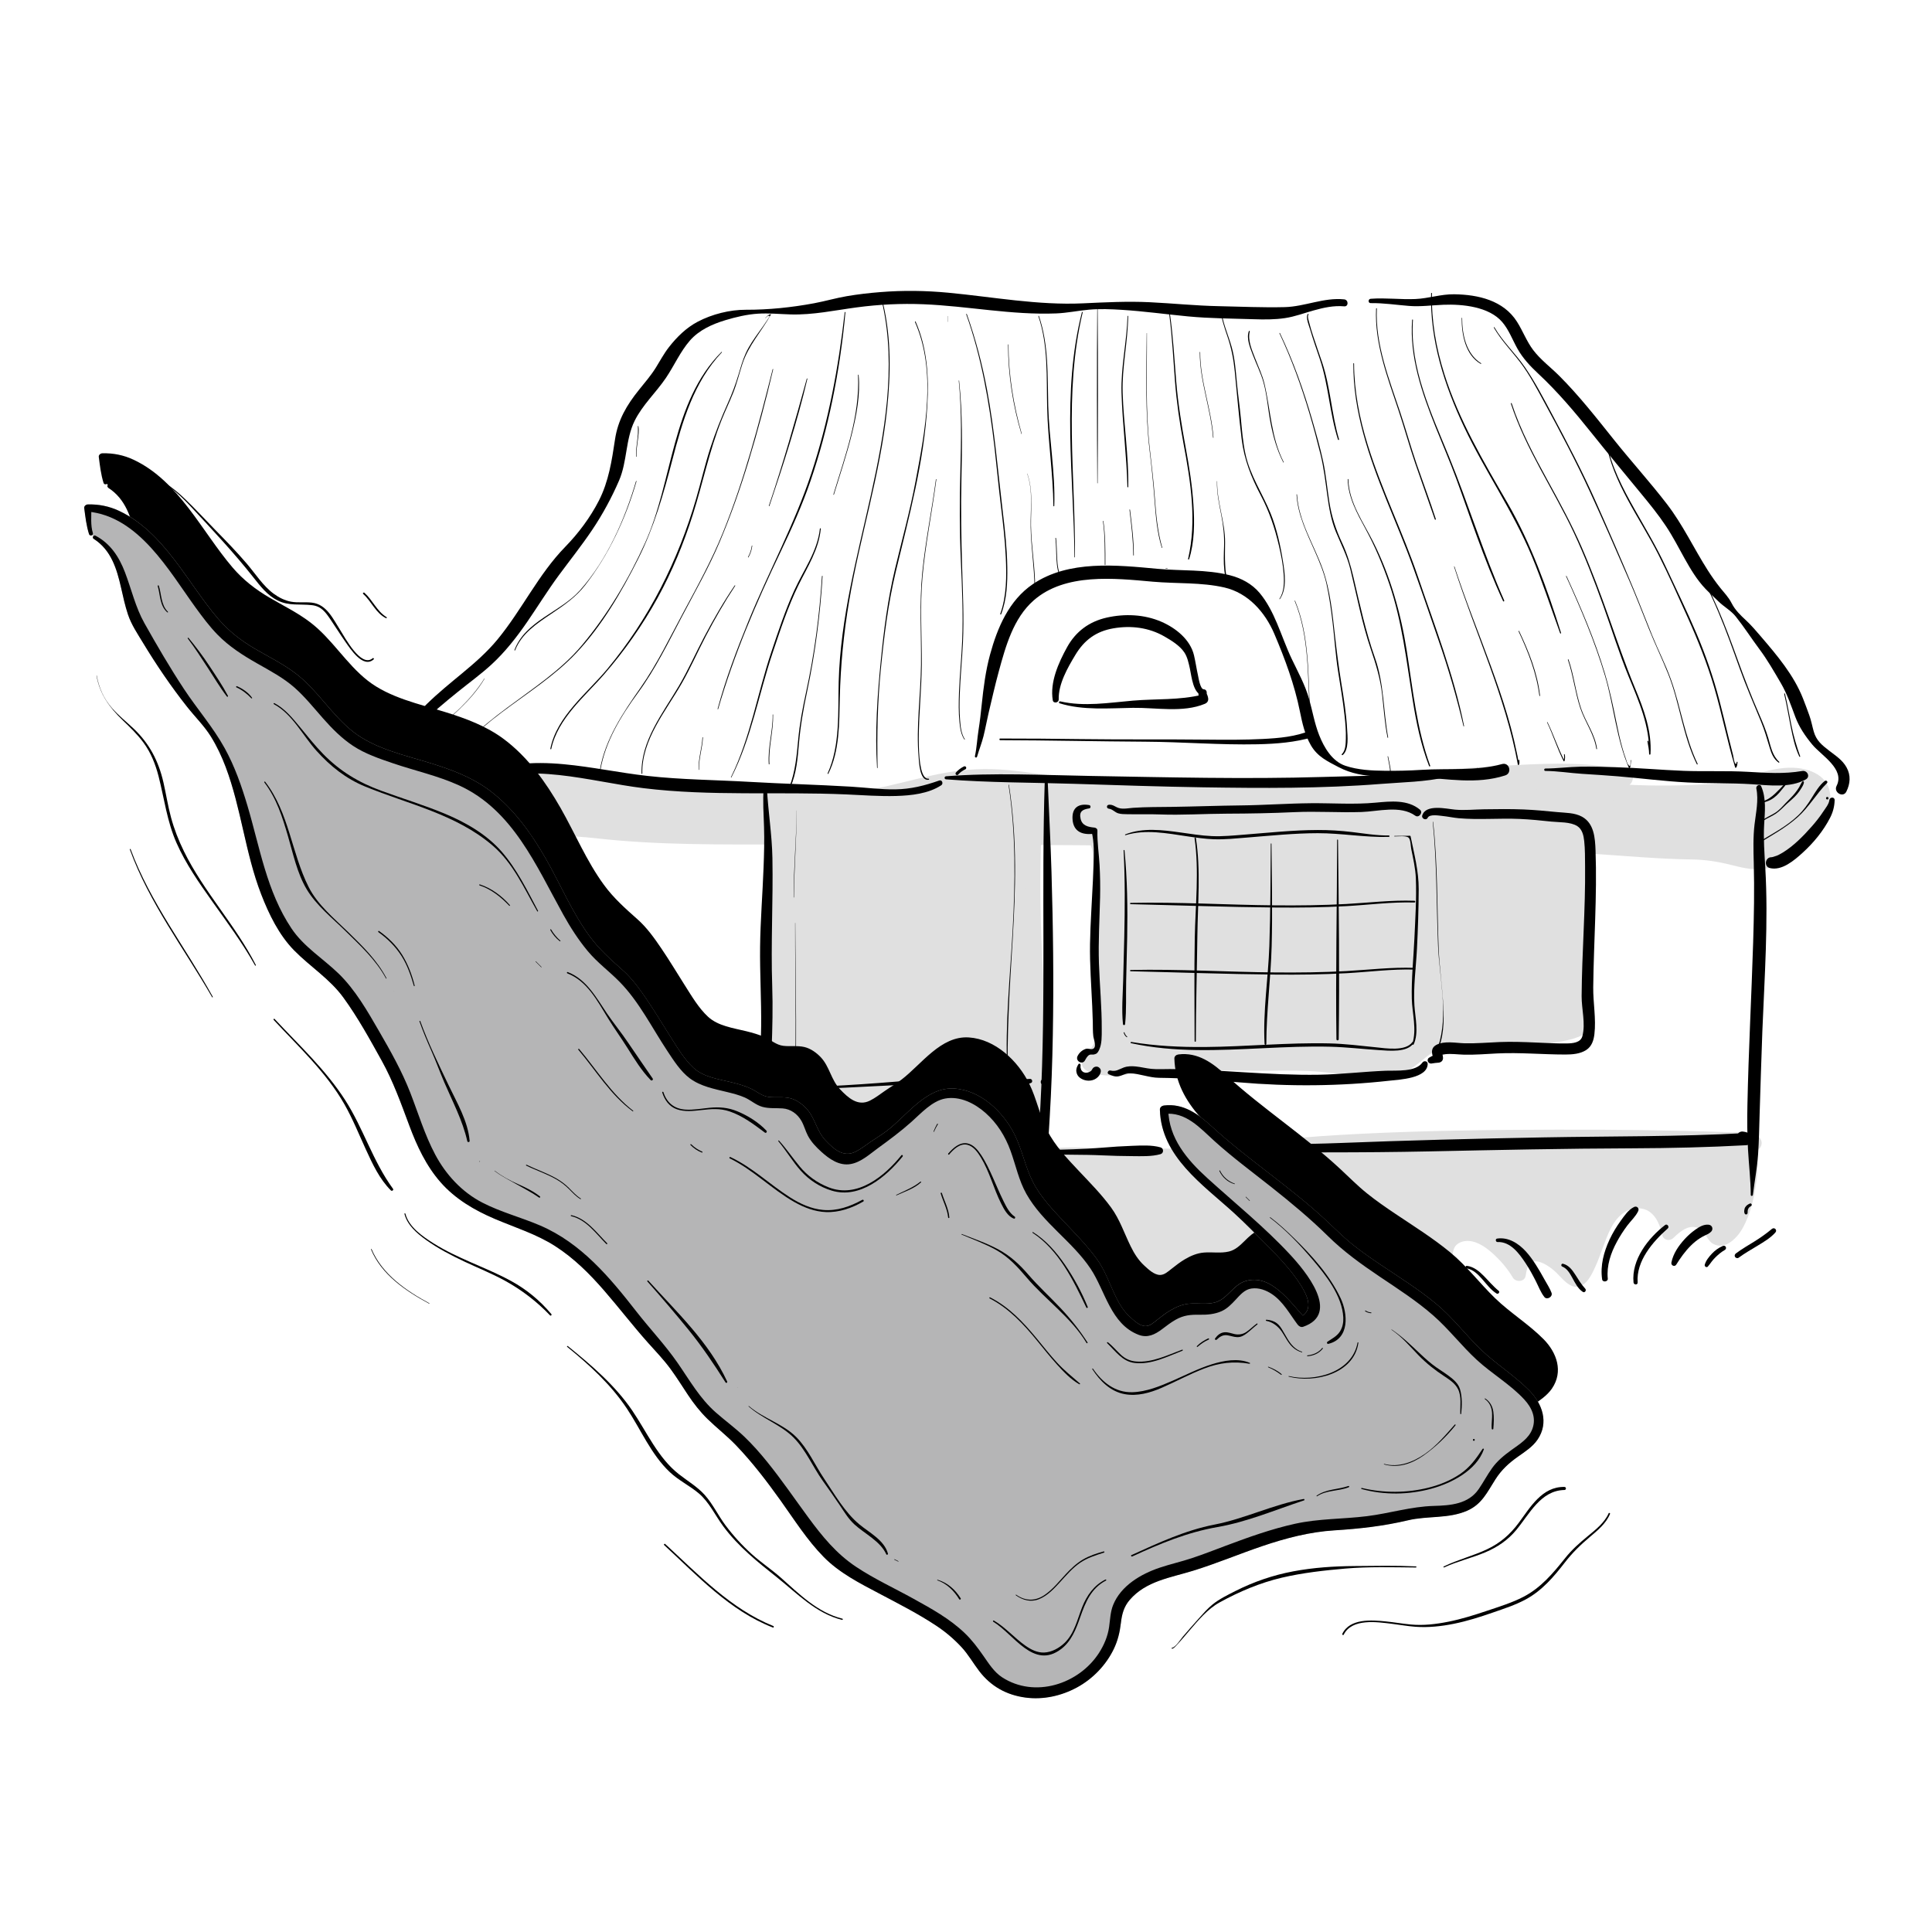 <svg viewBox="0 0 93.543 93.543" height="3.3cm" width="3.3cm" xmlns="http://www.w3.org/2000/svg" data-name="artwork" id="c">
  <g>
    <path stroke-width="0" fill="#e0e0e0" d="M22.59,38.417c1.116.145,1.46,1.193,2.426,1.517.996.335,2.289.145,3.339.278,2.775.353,5.619.353,8.432.353h13.346c8.174,0,16.343.206,24.499.28,2.582.023,5.081.373,7.658.374.981,0,1.692.364,2.592.469,1.122.131,1.995-.798,2.711-1.668,1.235-1.5.669-2.658-1.34-2.444-.99.106-1.848.645-2.861.726-1.741.139-3.664.16-5.407.023-.943-.074-3.03.03-3.709-.647,1.396.321,2.987-.047,4.406-.004-2.287-.539-5.344-.228-7.72-.098-1.894.104-3.787.651-5.698.752-4.325.228-8.524.076-12.812-.212-1.853-.125-3.854-.657-5.72-.449-2.179.242-4.133,1.124-6.383,1.124-1.49,0-2.924-.196-4.395-.327-1.375-.122-2.75.029-4.096-.254-1.504-.317-3.046-.299-4.573-.449-1.305-.128-4.297-.45-4.583,1.385.207.068.436.252.637.299"></path>
    <path stroke-width="0" fill="#e0e0e0" d="M22.552,38.556c1.026.214,1.425,1.328,2.385,1.666.6.211,1.267.226,1.897.238.68.013,1.343.051,2.019.127,3.018.341,6.065.298,9.097.3,6.18.004,12.36.003,18.539.075,3.112.036,6.223.09,9.335.142s6.211.057,9.315.137c1.506.039,3.008.177,4.511.274.753.049,1.506.087,2.26.098.681.01,1.286.107,1.945.275.584.149,1.195.288,1.793.134.565-.145,1.055-.507,1.469-.906.667-.644,1.562-1.594,1.5-2.6-.057-.938-.962-1.313-1.788-1.343-1.321-.048-2.485.684-3.788.774-1.447.1-2.902.118-4.35.04-.998-.054-2.029-.039-3.018-.186-.373-.056-.837-.126-1.124-.395l-.375.644c1.495.323,3.001-.024,4.508.01.43.01.531-.659.103-.758-1.758-.404-3.595-.353-5.385-.259-.915.048-1.833.095-2.747.167-1.032.081-2.051.272-3.07.443-2.095.352-4.216.389-6.336.396s-4.258-.062-6.384-.176c-1.037-.056-2.081-.096-3.113-.211-1.001-.111-1.994-.289-2.998-.379s-1.993-.046-2.989.135c-.944.171-1.869.431-2.804.642-.969.218-1.934.354-2.929.336-1.049-.019-2.093-.129-3.135-.234-1.065-.107-2.118-.134-3.187-.161-1.046-.027-2.043-.26-3.078-.377s-2.067-.142-3.098-.232c-.556-.048-1.109-.111-1.667-.125-1.086-.027-2.529.05-3.226,1.023-.16.223-.259.483-.303.753-.035.217.055.386.264.466.221.084.412.218.64.29.454.143.649-.569.196-.712-.22-.069-.42-.22-.635-.308l.264.466c.214-1.124,1.627-1.203,2.549-1.201.525,0,1.047.045,1.569.096.982.096,1.969.128,2.952.216.992.089,1.958.338,2.952.401,1.039.065,2.079.022,3.117.119,2.001.187,4,.47,6.001.129,1.866-.318,3.673-1.025,5.587-.996.974.015,1.939.164,2.903.297,1.007.139,2.012.218,3.026.28,2.063.125,4.128.213,6.195.235s4.166.053,6.217-.179c1.115-.126,2.215-.352,3.324-.518,1.051-.157,2.113-.198,3.172-.263,1.967-.12,4.012-.259,5.949.186l.103-.758c-1.429-.032-2.888.324-4.303.018-.357-.077-.671.366-.375.644.659.618,1.732.657,2.583.701,1.101.057,2.207.128,3.309.145.731.011,1.462,0,2.192-.032.666-.029,1.356-.038,2.007-.194,1.049-.251,2.253-.966,3.351-.527.824.329.22,1.297-.153,1.746-.369.444-.766.903-1.26,1.212-.527.33-1.023.335-1.616.199s-1.174-.317-1.784-.367c-.739-.061-1.49-.028-2.231-.065-1.461-.073-2.918-.207-4.379-.273-1.497-.068-2.999-.051-4.497-.068-1.511-.017-3.023-.037-4.534-.057-3.025-.041-6.049-.087-9.074-.118-6.032-.063-12.065-.015-18.098-.011-2.964.002-5.939.065-8.899-.112-1.386-.083-2.752-.275-4.141-.288-.614-.006-1.261-.017-1.84-.248-.446-.179-.767-.549-1.148-.824-.372-.269-.737-.45-1.2-.497-.162-.016-.197.251-.038.284h0Z"></path>
  </g>
  <g>
    <g>
      <path stroke-width="0" fill="#e0e0e0" d="M37.469,38.28c0,5.091.142,10.197.138,15.3-.001,1.449-.234,2.741,1.249,3.377.975.418,2.146.632,3.187.832.875.168,1.38.031,2.241-.092,1.245-.178,1.263.904,2.231,1.333.416.184.646.065,1.07.048.573-.022.458-.049.943.253.768.479,1.338.754,1.485-.306.119-.862.031-1.764.068-2.635.111-2.663.276-5.319.14-7.99-.132-2.584-.271-5.235-.138-7.834.024-.459.389-1.56.197-1.956-.349-.722-1.686-.437-2.333-.483-.829-.059-1.383-.164-2.187.1-1.021.335-2.155.713-3.244.675-1.591-.055-3.435-.208-4.909-.208"></path>
      <path stroke-width="0" fill="#e0e0e0" d="M37.312,38.28c-.174,2.641-.083,5.311-.058,7.956.025,2.589.086,5.184.029,7.773-.017.78-.072,1.651.351,2.345.524.861,1.625,1.148,2.538,1.381,1.077.275,2.211.567,3.326.424.427-.055.972-.254,1.388-.073.29.126.482.426.688.652.262.289.575.538.949.664.456.154.917-.009,1.382.008.257.009.588.317.857.458.292.153.635.298.968.195.368-.114.534-.504.597-.853.11-.613.09-1.243.084-1.862-.014-1.303.084-2.606.134-3.907.051-1.31.082-2.622.053-3.933s-.121-2.61-.171-3.915c-.049-1.288-.076-2.578-.047-3.867.012-.518.004-1.042.106-1.551.082-.411.198-.838.189-1.26-.017-.881-.855-1.14-1.601-1.162-.367-.011-.735.029-1.101.008-.545-.032-1.077-.118-1.624-.049-.593.075-1.153.312-1.724.478-.577.167-1.168.31-1.771.333-1.181.045-2.384-.107-3.564-.163-.561-.026-1.123-.046-1.685-.048-.49-.001-.491.761,0,.762,1.087.002,2.172.069,3.257.128,1.153.062,2.266.138,3.4-.135.561-.135,1.102-.327,1.653-.496.508-.156,1.005-.148,1.53-.112.399.027.781.036,1.179.018.345-.016.732-.052,1.063.067.338.121.324.368.283.686-.049.382-.157.755-.21,1.137-.075.546-.061,1.114-.07,1.665-.009.614-.007,1.228.004,1.841.044,2.454.26,4.902.231,7.357-.015,1.25-.069,2.498-.124,3.746-.027.61-.067,1.22-.071,1.831-.004.601.025,1.203-.019,1.803-.014.189-.002.794-.265.795-.13,0-.293-.109-.401-.169-.193-.106-.374-.229-.563-.343-.295-.177-.563-.181-.899-.163-.46.026-.823.113-1.218-.189-.527-.402-.793-1.048-1.506-1.182-.466-.087-.944.05-1.405.113-.523.071-1.014.044-1.532-.053-1.038-.195-2.215-.35-3.152-.868-.735-.406-.853-1.151-.859-1.924-.037-4.83-.112-9.656-.206-14.486-.012-.623-.041-1.242-.082-1.863-.013-.201-.299-.201-.312,0h0Z"></path>
    </g>
    <g>
      <path stroke-width="0" fill="#e0e0e0" d="M54.079,39.451c-.36-.101-.702-.218-1.103-.207-.752.021-.805.183-.454.723.439.676.663.774.661,1.621-.002.813.07,1.605.069,2.417-.002,1.262-.001,2.524,0,3.786,0,.728.218,2.323-.064,2.896-.278.566-1.115.892.079,1.101.655.115,1.152-.014,1.779-.131.616-.115,1.276-.065,1.892-.07.891-.007,1.771-.104,2.667-.075,1.48.048,3.008-.097,4.472.05,1.134.114,2.665.342,3.77.004.649-.199,1.043-.83,1.687-1.089.649-.261,1.601-.053,2.325-.068.948-.019,1.867.083,2.784-.18.553-.158,1.344-.167,1.81-.432-.225-1.264.188-2.745.3-4.016.109-1.239.168-2.602.015-3.839-.13-1.054-.322-1.925-1.452-2.219-1.034-.269-2.182-.135-3.244-.135-.907,0-1.767-.06-2.674-.069-.916-.009-1.68-.486-2.561-.418-2.459.188-4.993.728-7.481.625-1.039-.043-2.094-.014-3.136-.069-.711-.037-1.866,0-2.486-.345"></path>
      <path stroke-width="0" fill="#e0e0e0" d="M54.124,39.288c-.528-.186-1.178-.422-1.738-.217-.427.156-.363.573-.176.899.253.44.643.796.695,1.323.037.378.014.764.029,1.144.016.402.037.803.046,1.205.031,1.536-.066,3.08.019,4.615.031.555.081,1.111.057,1.667-.009.206-.019.435-.103.627-.079.18-.23.319-.354.467-.89,1.07,1.188,1.124,1.791,1.036.366-.054.728-.131,1.098-.158.373-.027.748-.013,1.121-.006.817.015,1.632-.054,2.449-.06.829-.006,1.657.025,2.486.013.805-.012,1.612-.02,2.415.055,1.307.121,2.795.443,4.069-.022.643-.235,1.044-.864,1.683-1.087.695-.243,1.547-.019,2.267-.025.885-.008,1.778.058,2.645-.159.662-.166,1.397-.176,2.009-.498.15-.079.188-.248.163-.4-.18-1.096.094-2.219.241-3.302.151-1.11.21-2.246.171-3.365-.029-.852-.07-1.825-.451-2.606-.401-.821-1.246-1.085-2.095-1.183-1.139-.131-2.301.004-3.444-.03-.586-.018-1.172-.042-1.758-.053-.541-.01-1.039-.178-1.56-.302-1.076-.257-2.224-.011-3.305.124-1.189.148-2.378.308-3.575.372-1.314.07-2.641.003-3.956-.023-.566-.011-1.133-.033-1.698-.059-.481-.022-1.018-.039-1.455-.265-.401-.208-.757.398-.355.607.761.395,1.677.354,2.511.387,1.155.046,2.311.048,3.467.083,2.314.069,4.597-.387,6.892-.594.542-.049,1.006-.019,1.533.121.52.138,1.022.256,1.562.266,1.15.021,2.295.082,3.445.048.546-.016,1.096-.032,1.64.028.418.046.897.125,1.225.412.56.489.587,1.466.637,2.147.092,1.259.039,2.557-.132,3.808-.162,1.188-.422,2.372-.225,3.572l.163-.4c-.496.261-1.109.241-1.645.375-.728.181-1.434.196-2.182.189-.662-.006-1.322-.057-1.984-.063-.604-.005-1.138.122-1.626.487-.476.357-.842.721-1.447.837-.634.123-1.301.086-1.941.035-.658-.052-1.312-.146-1.971-.178-.767-.037-1.535-.013-2.302.004-.747.016-1.496-.009-2.243.014-.739.022-1.477.091-2.217.092-.709,0-1.373.019-2.068.167-.311.066-.625.115-.944.108-.191-.005-.382-.029-.568-.074-.076-.019-.233-.072-.24-.068-.118.069.045.087.012.092.01-.001.04-.069.051-.078.053-.046.1-.116.146-.17.128-.15.254-.302.336-.483.179-.397.167-.883.158-1.309-.01-.51-.062-1.018-.077-1.527-.02-.7-.005-1.404-.005-2.104,0-.852.016-1.706-.015-2.558-.016-.442-.042-.884-.051-1.326-.007-.323.01-.651-.058-.969-.116-.538-.553-.887-.775-1.371-.016-.035-.042-.071-.045-.11-.003-.04-.056.061-.013.048.102-.032.213-.048.319-.06.395-.046.769.04,1.152.125.215.048.296-.255.09-.328h0Z"></path>
    </g>
    <g>
      <path stroke-width="0" fill="#e0e0e0" d="M50.155,58.993c.003-.767-.108-1.871.164-2.589.224-.589.191-.483.854-.557.54-.061,1.122,0,1.665,0,2.149,0,5.457.166,7.559-.163,5.393-.844,18.276-.745,23.716-.506,2.705.119-2.155.79.478.533.436.762-.196,3.796-.976,4.159-.761.355-.55-.216-1.083-.577-.638-.433-1.175-.111-1.746.438-.167-.829-.65-1.651-1.664-1.537-1.436.161-1.715,2.054-2.223,3.085-.701,1.424-.767.318-1.828-.285-.846-.48-1.38-.283-1.532.699-.48-.825-2.038-2.61-3.219-1.692-.576.448-.183,1.628-.462,2.155-.701-.383-1.613-1.524-2.579-1.074-.96.447-.667,2.091-1.13,2.893-.844,1.465-3.477,1.739-5.005,1.821-1.957.105-3.268-.493-4.883.697-1.346.992-2.374.975-3.703-.142-.987-.83-1.879-1.858-2.262-3.11-.278-.909-.691-2.031-.423-2.856.162-.499.655-1.287.188-1.667"></path>
      <path stroke-width="0" fill="#e0e0e0" d="M50.286,58.993c.032-.846-.04-1.765.292-2.563.114-.275.108-.278.396-.302.496-.041.981-.034,1.479-.017,1.777.061,3.568.085,5.346.049,1.405-.029,2.775-.23,4.168-.375,1.345-.139,2.696-.223,4.046-.286,3.184-.151,6.375-.191,9.563-.175,2.729.014,5.459.059,8.185.178.26.011.521.017.78.046.067.008.094.015.177.029.109.018.003.013-.057-.09.07.121-.049-.409.058-.374.046.015-.012.007-.016.005-.007-.003-.043.021-.051.024.097-.038,0-.001-.023.006-.122.04-.245.077-.369.111-.2.054-.455.079-.637.187-.226.134-.261.472-.016.615.103.06.223.056.338.051.216-.009.431-.032.646-.053l-.302-.173c.201.376.092,1.087.018,1.533-.1.607-.244,1.279-.547,1.821-.104.186-.25.405-.482.417-.048.002-.065,0-.024.02-.039-.019-.072-.104-.094-.139-.084-.131-.171-.262-.286-.369-.77-.72-1.656-.271-2.31.339l.521.138c-.182-.876-.717-1.73-1.693-1.787-.88-.052-1.551.521-1.952,1.254-.394.721-.558,1.545-.969,2.257-.048.083-.119.159-.164.241-.003.006-.033.029-.036.034-.026.051.056-.033.04,0,.021-.041.04.027-.006-.027-.046-.054-.111-.104-.162-.157-.289-.294-.578-.58-.943-.78-.384-.211-.859-.379-1.286-.195-.444.191-.625.67-.701,1.116l.617-.081c-.548-.925-1.544-2.045-2.694-2.113-.587-.035-1.19.283-1.389.854-.1.287-.108.602-.112.903-.003.254.041.579-.072.817l.468-.123c-.765-.437-1.421-1.294-2.392-1.221-.943.072-1.312.92-1.456,1.737-.07.395-.105.802-.229,1.185-.11.34-.36.618-.643.829-.7.524-1.612.736-2.459.874-.893.146-1.813.204-2.717.166-.955-.04-1.936-.171-2.867.122-.558.176-.998.495-1.482.808-.426.275-.906.498-1.425.465-.536-.034-1.029-.341-1.437-.67-.446-.359-.863-.763-1.232-1.202-.808-.96-1.255-2.204-1.47-3.431-.052-.295-.08-.612-.012-.906.058-.252.175-.487.265-.728.18-.486.265-1.046-.152-1.435-.349-.325-.875.198-.525.525.268.25-.143.898-.247,1.167-.198.51-.168,1.055-.074,1.584.193,1.078.566,2.226,1.187,3.135.632.926,1.521,1.856,2.52,2.385.967.511,1.979.397,2.893-.173.488-.304.911-.661,1.474-.825.459-.134.932-.153,1.408-.141.975.025,1.931.085,2.905-.004.889-.081,1.791-.214,2.634-.519.767-.278,1.566-.719,1.966-1.465.209-.389.268-.833.335-1.263.065-.414.107-.933.38-1.274.693-.862,1.907.523,2.507.865.15.085.388.046.468-.123.213-.451.145-.951.171-1.435.011-.205.03-.457.186-.608.162-.157.408-.217.627-.197.475.042.904.382,1.238.697.337.318.637.679.873,1.078.137.23.566.217.617-.081.04-.236.096-.648.39-.701.326-.059.737.231.97.423.371.305.816,1.054,1.386.72.3-.176.476-.559.616-.859.145-.312.259-.637.379-.96.229-.616.49-1.387,1.093-1.737.345-.2.82-.233,1.158,0,.374.257.535.722.628,1.146.052.237.36.292.521.138.371-.355.865-.778,1.37-.391.237.181.299.515.567.664.609.34,1.207-.333,1.458-.805.338-.637.515-1.35.614-2.06.081-.579.165-1.285-.121-1.824-.053-.1-.186-.184-.302-.173-.195.019-.391.04-.587.053-.049.003-.1,0-.149.007-.114.016.044-.002.1.04l.159.207v-.002c-.012.089-.024.178-.036.267-.019.043-.136.15-.172.139.009.002.028-.012.037-.013.041-.004.087-.025.127-.036.119-.033.238-.063.357-.095.221-.061.473-.118.666-.246.355-.237.2-.659-.17-.761-.439-.121-.938-.091-1.39-.107-2.724-.097-5.451-.124-8.176-.119-3.156.006-6.314.045-9.467.201-1.321.066-2.642.15-3.957.289-.541.057-1.079.129-1.616.214-.817.128-1.645.171-2.471.192-1.776.046-3.564.025-5.34-.024-.491-.013-.971-.023-1.46.029-.226.024-.493.012-.676.17-.196.17-.279.492-.341.732-.104.404-.106.817-.084,1.231.023.421.06.842.077,1.264.007.168.255.169.262,0h0Z"></path>
    </g>
    <path stroke-width="0" fill="#000" d="M19.249,36.749c.195-.652.675-1.202,1.138-1.681.547-.566,1.158-1.065,1.768-1.559.545-.442,1.12-.856,1.637-1.33.667-.612,1.227-1.332,1.739-2.076.514-.748.99-1.523,1.53-2.254s1.111-1.447,1.619-2.204c.499-.743.941-1.56,1.295-2.381.396-.918.309-1.983.748-2.879.381-.776,1.035-1.373,1.516-2.082.4-.59.695-1.274,1.165-1.814.444-.509,1.081-.794,1.715-.986.499-.151,1.053-.282,1.573-.315.53-.034,1.063.021,1.594.036,1.078.031,2.131-.199,3.195-.341,1.07-.143,2.152-.196,3.231-.152,2.15.088,4.263.529,6.423.444.535-.021,1.056-.133,1.588-.181.527-.047,1.06-.026,1.587.007,1.073.067,2.141.216,3.211.318,1.058.101,2.119.102,3.181.137.511.017,1.011.021,1.518-.055.481-.072.921-.242,1.387-.372.487-.136.969-.242,1.477-.197.217.019.213-.314,0-.337-.979-.104-1.904.35-2.879.375-1.063.027-2.131-.025-3.194-.046-1.115-.022-2.224-.137-3.337-.191-1.091-.052-2.155.003-3.243.054-2.171.101-4.359-.31-6.513-.514-1.096-.104-2.197-.119-3.295-.03-.541.043-1.083.105-1.618.196s-1.055.245-1.588.344c-1.077.201-2.21.319-3.304.315-.78-.003-1.642.215-2.334.58-.552.291-1.007.739-1.388,1.226-.245.313-.43.664-.64,1.001-.237.379-.529.718-.809,1.065-.594.738-1.023,1.458-1.165,2.408-.153,1.018-.305,2.032-.781,2.962-.418.815-.988,1.579-1.626,2.233-.652.669-1.173,1.425-1.685,2.205-.509.775-1.007,1.566-1.597,2.283-.508.616-1.097,1.128-1.709,1.636-1.135.941-2.423,1.957-3.107,3.296-.134.262-.219.534-.256.825-.018.136.196.155.233.032h0Z"></path>
    <path stroke-width="0" fill="#000" d="M66.37,14.676c.621-.008,1.232.087,1.849.136.567.045,1.108-.034,1.67-.056.919-.036,2.203.089,2.843.834.323.376.497.859.736,1.287.263.47.624.855,1.016,1.22.937.874,1.761,1.851,2.561,2.85s1.613,1.984,2.428,2.971c.417.505.832,1.018,1.195,1.565.332.5.605,1.035.897,1.559.288.516.596,1.032,1.005,1.463.202.214.426.408.635.615.27.267.598.433.838.733.405.508.761,1.066,1.151,1.588.383.513.7,1.071,1.024,1.623.306.521.497,1.086.708,1.649.188.501.482.93.823,1.341.436.525,1.59,1.179,1.174,1.998-.16.314.316.592.473.277.191-.385.223-.788.011-1.172-.199-.362-.534-.57-.851-.816-.346-.268-.615-.485-.74-.927-.075-.265-.121-.527-.216-.788-.098-.27-.197-.541-.303-.808-.449-1.138-1.255-2.086-2.044-3.007-.225-.263-.454-.532-.707-.768-.283-.264-.534-.501-.711-.85-.136-.269-.345-.484-.534-.719-.221-.276-.428-.568-.618-.867-.676-1.062-1.199-2.193-1.97-3.196-.82-1.067-1.727-2.064-2.567-3.116-.848-1.061-1.689-2.137-2.651-3.099-.417-.417-.905-.777-1.262-1.249-.318-.421-.5-.923-.782-1.367-.657-1.037-1.878-1.316-3.041-1.332-.645-.009-1.238.202-1.876.23-.723.032-1.443-.067-2.167-.012-.134.01-.137.213,0,.211h0Z"></path>
    <path stroke-width="0" fill="#000" d="M88.574,38.739c-.022.198-.193.397-.299.56-.167.255-.354.49-.555.718-.417.474-.88.941-1.394,1.258-.062.038-.125.074-.19.107-.03.015-.06.029-.091.043.054-.023-.006.001-.027.009-.053.019-.107.038-.161.053-.024.007-.049.012-.073.018-.03.008.03-.003.029-.003-.017.002-.034.002-.052.003-.296.005-.368.448-.071.524.583.149,1.193-.38,1.589-.74.53-.483,1-1.052,1.329-1.692.139-.271.215-.553.221-.857.004-.167-.237-.159-.255,0h0Z"></path>
    <path stroke-width="0" fill="#000" d="M23.03,37.947c2.597-1.083,5.471-.112,8.124.214,3.259.4,6.55.159,9.822.303.806.036,1.616.099,2.422.075.727-.022,1.554-.11,2.175-.518.113-.074.045-.28-.097-.23-.71.248-1.372.418-2.13.428-.719.01-1.429-.088-2.146-.131-1.633-.097-3.269-.137-4.903-.232-1.649-.095-3.307-.104-4.951-.288-1.357-.152-2.694-.441-4.055-.567-1.475-.136-3.056-.073-4.363.704-.123.073-.041.3.102.241h0Z"></path>
    <path stroke-width="0" fill="#000" d="M46.39,37.505c.026-.028.053-.055.081-.081.014-.012.028-.025.042-.036.007-.006.014-.012.022-.017.016-.012-.008.006.002-.001.004-.003.008-.006.012-.009.061-.045.127-.084.196-.116.037-.017.049-.073.028-.106-.024-.037-.067-.047-.106-.028-.144.071-.274.17-.381.29-.026.029-.031.077,0,.106.029.026.078.031.106,0h0Z"></path>
    <path stroke-width="0" fill="#000" d="M47.307,36.64c.096-.336.227-.658.312-.997.093-.372.159-.75.247-1.123.16-.675.313-1.353.496-2.023.331-1.214.705-2.565,1.685-3.426,1.524-1.339,3.91-1.074,5.771-.907,1.145.102,2.347.023,3.469.282,1.145.265,1.965,1.194,2.412,2.242.514,1.206.981,2.469,1.239,3.756.114.565.242,1.143.535,1.646.32.549.799.77,1.342,1.054,1.222.64,2.528.395,3.845.476,1.408.087,2.838.369,4.219-.076.348-.112.205-.649-.152-.551-1.248.343-2.609.2-3.89.281-.598.038-1.202.052-1.801.045-.63-.007-1.293-.04-1.896-.242-.64-.215-1.032-.883-1.27-1.486-.227-.574-.323-1.179-.493-1.77-.195-.679-.527-1.274-.829-1.907-.269-.563-.474-1.159-.718-1.734-.219-.517-.477-1.034-.84-1.468-.373-.446-.891-.72-1.449-.862-1.133-.288-2.337-.203-3.493-.309-1.971-.182-4.306-.437-6.04.741-1.156.786-1.716,2.104-2.072,3.411-.214.784-.317,1.592-.401,2.398-.044.421-.09.84-.157,1.259s-.084.846-.175,1.262c-.014.066.083.094.102.028h0Z"></path>
    <path stroke-width="0" fill="#000" d="M74.825,37.327c.589.003,1.173.101,1.761.139.58.037,1.161.074,1.74.121,1.127.091,2.25.242,3.379.297,1.038.051,2.077.021,3.115.086.813.051,1.876.192,2.615-.234.231-.133.067-.448-.172-.407-.889.154-1.738.092-2.634.041-1.034-.059-2.072-.008-3.108-.048-1.106-.043-2.208-.144-3.315-.177-.56-.017-1.121-.033-1.681-.024-.569.01-1.133.087-1.701.089-.075,0-.076.117,0,.117h0Z"></path>
    <path stroke-width="0" fill="#000" d="M85.038,38.177c.117.583-.021,1.166-.088,1.746-.071.614-.054,1.235-.037,1.852.035,1.292.01,2.576-.03,3.868-.081,2.62-.223,5.238-.277,7.859-.015.718-.011,1.439.028,2.155.04.729.131,1.469.133,2.197,0,.068.095.064.103,0,.081-.656.206-1.296.252-1.958.046-.653.053-1.307.075-1.962.045-1.335.079-2.671.132-4.006.105-2.63.295-5.287.142-7.917-.04-.693-.094-1.395-.055-2.089.035-.622.111-1.258-.141-1.847-.061-.143-.266-.035-.238.1h0Z"></path>
    <path stroke-width="0" fill="#000" d="M84.732,58.271c-.095.038-.18.095-.234.184-.027.044-.038.097-.044.148-.003.021-.004.043-.003.065.001.03.01.074.028.1.035.05.112.044.13-.017.007-.023.008-.053.009-.077,0-.01,0-.02,0-.031,0-.008.004-.022.002-.029-.002.013-.002.016-.001.009,0-.003,0-.005.001-.008,0-.004.002-.008.002-.013.002-.009.004-.018.007-.027.003-.009.006-.017.009-.026.003-.01-.008.018-.002.004.002-.005.004-.01.006-.015.006-.014.006-.014,0,0,.01-.015.016-.033.026-.048.002-.003.005-.007.007-.01.005-.008-.011.013-.002.002.007-.008.013-.016.021-.023.006-.006.013-.012.019-.018.004-.004.008-.007.012-.011.01-.009-.007.005,0,0,.018-.013.037-.025.057-.037.029-.017.04-.054.028-.084-.012-.028-.048-.051-.079-.039h0Z"></path>
    <path stroke-width="0" fill="#000" d="M50.495,55.877c.96.049,1.922.017,2.882.063.48.023.96.034,1.44.037.443.003.945.027,1.374-.096.161-.046.162-.282,0-.328-.431-.123-.931-.09-1.374-.075-.481.017-.961.048-1.44.089-.959.083-1.921.086-2.882.127-.117.005-.117.176,0,.182h0Z"></path>
    <path stroke-width="0" fill="#000" d="M59.455,55.768c1.595.099,3.206.028,4.803.027,1.645,0,3.289-.013,4.933-.047,3.286-.069,6.573-.139,9.86-.15,1.834-.007,3.661-.048,5.492-.149.259-.014.383-.309.208-.503-.106-.117-.201-.133-.351-.157-.261-.041-.451.301-.191.452.06.054.076.051.049-.009l.284-.373c-3.277.185-6.556.15-9.836.211s-6.564.143-9.844.272c-1.8.071-3.614.048-5.409.185-.154.012-.155.231,0,.24h0Z"></path>
    <path stroke-width="0" fill="#000" d="M51.26,33.869c-.021-.749.433-1.541.808-2.162.434-.721,1.006-1.142,1.843-1.285.851-.146,1.715-.04,2.468.394.34.196.735.436.96.767.154.226.214.528.273.79.082.361.152,1.287.671,1.304.195.006.194-.294,0-.302-.174-.007-.252-.556-.28-.68-.071-.319-.116-.644-.191-.963-.18-.767-.884-1.326-1.577-1.627-.829-.36-1.773-.4-2.651-.202-.849.192-1.498.672-1.917,1.431-.413.748-.842,1.7-.693,2.575.028.162.289.123.285-.039h0Z"></path>
    <path stroke-width="0" fill="#000" d="M51.309,34.054c1.131.349,2.377.235,3.544.218,1.115-.017,2.422.247,3.481-.194.125-.052.184-.147.161-.283-.019-.112-.061-.199-.115-.299-.107-.199-.394-.058-.351.148.023.069.028.14.013.213l.169-.222c-1.106.274-2.233.192-3.358.288-1.169.1-2.356.303-3.518.036-.062-.014-.088.077-.026.096h0Z"></path>
    <path stroke-width="0" fill="#000" d="M45.808,37.734c2.064.163,4.147.151,6.217.217s4.146.137,6.22.169c2.872.044,5.762.063,8.627-.165,1.04-.083,2.141-.094,3.162-.33.162-.038.093-.284-.069-.249-.897.197-1.885.139-2.798.163-1.04.027-2.08.049-3.12.08-3.758.112-7.519.015-11.277-.05-2.312-.04-4.655-.164-6.963.017-.096.008-.096.142,0,.149h0Z"></path>
    <path stroke-width="0" fill="#000" d="M48.427,35.838c2.338.005,4.675.06,7.012.073,1.819.01,3.642.165,5.459.125.893-.02,1.817-.091,2.676-.35.214-.065.106-.411-.09-.328-.743.313-1.554.382-2.351.422-.874.044-1.753.041-2.628.032-2.048-.022-4.096.001-6.144-.026-1.311-.017-2.623-.03-3.934-.028-.051,0-.051.079,0,.079h0Z"></path>
    <path stroke-width="0" fill="#000" d="M36.977,38.142c-.051.633-.004,1.266.016,1.899.021.647.002,1.295-.022,1.942-.047,1.288-.154,2.574-.169,3.863-.015,1.282.065,2.562.051,3.845-.007.626-.045,1.249-.004,1.874s.099,1.25.014,1.871c-.033.244.316.36.381.105.232-.908.085-1.845.118-2.769.036-1.011.062-2.015.027-3.026-.07-2.064.047-4.126.01-6.191-.02-1.148-.209-2.27-.268-3.413-.005-.101-.147-.099-.155,0h0Z"></path>
    <path stroke-width="0" fill="#000" d="M50.586,37.774c-.173,5.267.068,10.543-.214,15.807-.038.705-.106,1.41-.128,2.115-.011.353.007.705.023,1.057.015.34.019.695.083,1.029.015.076.138.075.153,0,.113-.581.136-1.202.192-1.793.061-.637.092-1.279.131-1.917.079-1.312.125-2.627.149-3.941.049-2.637.015-5.276-.064-7.912-.044-1.483-.125-2.964-.185-4.446-.004-.09-.138-.091-.141,0h0Z"></path>
    <path stroke-width="0" fill="#000" d="M50.426,58.619c.156,0,.157-.243,0-.243s-.157.243,0,.243h0Z"></path>
    <path stroke-width="0" fill="#000" d="M37.469,52.743c2.286.024,4.56-.154,6.842-.243,1.099-.043,2.197-.133,3.297-.157.242-.005.483-.001.724-.015.195-.012.473-.068.658.008.156.065.232.203.413.226.178.023.331-.083.499-.121.116-.026.088-.204-.028-.204-.243,0-.422.079-.633-.072-.116-.082-.229-.113-.37-.125-.447-.04-.934.024-1.383.039-1.081.036-2.162.123-3.24.218-2.253.199-4.519.347-6.781.376-.045,0-.045.07,0,.07h0Z"></path>
    <path stroke-width="0" fill="#000" d="M50.518,52.519c.172,0,.172-.267,0-.267s-.172.267,0,.267h0Z"></path>
    <path stroke-width="0" fill="#000" d="M52.745,38.982c-.516-.094-.848.118-.816.676.038.653.538.793,1.101.698l-.18-.102c.136.514.113,1.102.098,1.63-.014.5-.046,1-.071,1.499-.051,1.029-.123,2.055-.097,3.086.026,1.003.106,2.003.131,3.006.006.232-.003.471.025.701.018.147.193.551-.038.615-.095.026-.218-.043-.332-.005-.174.059-.312.184-.393.346-.118.238.229.446.359.21.052-.094.119-.227.223-.271.06-.026.148-.002.212-.015.135-.029.181-.08.243-.207.149-.305.133-.682.134-1.012.006-1.063-.099-2.125-.135-3.186-.036-1.07.03-2.137.055-3.207.012-.52.003-1.04-.025-1.559-.031-.551-.12-1.118-.104-1.669.002-.084-.069-.139-.146-.146-.304-.029-.592-.092-.668-.424-.082-.358.095-.458.421-.506.08-.012.077-.144,0-.158h0Z"></path>
    <path stroke-width="0" fill="#000" d="M52.214,51.529c-.067.108-.117.219-.099.356.015.115.068.214.16.288.196.158.481.197.711.093.117-.053.23-.155.28-.274.026-.062.042-.119.027-.188-.02-.089-.115-.163-.206-.161-.059.002-.116.021-.159.064-.023.023-.032.043-.048.068-.013.021-.026.042-.04.063-.014.023.045-.054.01-.014-.007.008-.015.016-.023.024-.007.007-.015.013-.022.02-.013.012-.035.019.027-.02-.006.004-.011.008-.016.011-.018.012-.038.023-.057.033-.01.005-.019.011-.029.016-.006.003-.012.006-.018.008-.027.013.056-.021.026-.011-.021.007-.042.015-.063.021-.011.003-.021.005-.032.007-.004,0-.009.002-.013.002-.04.008.041-.005.023-.003-.022.002-.044.005-.066.005-.01,0-.02,0-.029,0-.022,0-.06-.013.002.002-.025-.006-.05-.01-.075-.018-.009-.003-.048-.018-.015-.005.032.013-.006-.004-.014-.008-.011-.006-.021-.013-.032-.019-.027-.017.031.027-.003-.002-.017-.015-.031-.033-.047-.049-.017-.016.003-.007.005.009,0-.003-.009-.013-.011-.016-.007-.011-.012-.023-.019-.034-.011-.018.005.012.004.012-.005-.004-.008-.02-.01-.026-.004-.013-.007-.025-.011-.038-.004-.013-.008-.026-.011-.039-.002-.007-.003-.015-.005-.022,0-.004-.002-.026-.001-.008-.001-.033,0-.067.004-.101.009-.062-.069-.106-.107-.045h0Z"></path>
    <path stroke-width="0" fill="#000" d="M53.684,52.013c.146.064.295.129.458.102.201-.034.356-.156.57-.149.475.017.921.213,1.403.219,1.292.015,2.576.106,3.862.218,2.435.211,4.878.192,7.307-.079.484-.054,1.828-.11,1.841-.81.003-.144-.18-.173-.254-.069-.329.469-1.261.379-1.756.397-1.086.041-2.165.176-3.254.194-2.411.04-4.806-.261-7.216-.275-.298-.002-.603.02-.9-.009-.251-.025-.497-.09-.749-.116-.202-.02-.4-.019-.592.052-.248.091-.361.208-.644.143-.104-.024-.185.135-.077.182h0Z"></path>
    <path stroke-width="0" fill="#000" d="M53.689,39.156c.171.017.29.174.452.223.141.043.288.039.434.043.524.012,1.046-.009,1.57.011,1.088.041,2.178-.034,3.266-.037s2.179-.023,3.268-.074c1.078-.05,2.154.029,3.232-.006.826-.026,1.888-.342,2.617.18.17.122.387-.156.225-.292-.593-.498-1.418-.409-2.139-.342-1.047.099-2.092.019-3.14.028-1.128.01-2.255.094-3.384.106-1.114.012-2.226.055-3.34.071-.629.009-1.253.002-1.881.045-.214.014-.484.076-.696.012-.184-.055-.28-.179-.485-.159-.122.012-.122.178,0,.19h0Z"></path>
    <path stroke-width="0" fill="#000" d="M69.126,39.594c.09-.187.545-.104.705-.088.265.026.526.086.791.11.977.086,1.973-.008,2.953.035.512.023,1.021.072,1.53.128.385.042.926.005,1.263.219.244.155.307.457.336.725.043.402.038.813.042,1.217.022,2.098-.153,4.191-.167,6.289-.004.624.198,1.325.037,1.936-.086.326-.472.352-.762.356-.497.007-.998-.022-1.494-.044-.584-.025-1.162-.048-1.746-.024-.562.023-1.126.073-1.69.061-.422-.008-.997-.14-1.391.084-.303.172-.205.495-.071.744l.132-.323c-.136.056-.268.113-.395.189-.157.093-.049.317.12.284.112-.022.22-.03.333-.04.151-.013.24-.13.212-.279-.006-.034-.008-.075-.019-.107-.027-.074.037-.082-.031-.034-.093.066.143.012.168.01.294-.033.59.014.884.022.542.016,1.086-.033,1.627-.059,1.102-.053,2.198.053,3.3.053.341,0,.722-.03,1.015-.223.263-.174.355-.464.39-.762.089-.744-.065-1.521-.057-2.271.024-2.21.193-4.418.112-6.629-.022-.597-.067-1.307-.655-1.63-.359-.197-.801-.185-1.198-.223-.545-.053-1.091-.106-1.639-.128-.632-.025-1.266-.018-1.898-.008-.468.007-.945.059-1.412.017-.412-.037-1.418-.285-1.589.283-.047.154.193.262.265.112h0Z"></path>
    <path stroke-width="0" fill="#000" d="M67.863,61.056c.602.065,1.187.311,1.695.635.262.167.512.361.72.592.092.102.174.213.242.332.07.123.102.278.184.39.09.122.268.079.281-.076.013-.154-.084-.323-.16-.451-.083-.141-.186-.272-.298-.392-.23-.245-.505-.447-.8-.607-.569-.31-1.218-.518-1.865-.576-.098-.009-.096.142,0,.152h0Z"></path>
    <path stroke-width="0" fill="#000" d="M71.003,61.41c.32.051.557.292.762.524.217.244.415.523.697.696.079.048.176-.07.101-.131-.267-.216-.484-.482-.725-.725-.227-.229-.488-.446-.82-.485-.068-.008-.085.11-.016.121h0Z"></path>
    <path stroke-width="0" fill="#000" d="M72.506,60.136c.626-.026,1.048.553,1.358,1.021.183.276.341.567.492.862.131.257.239.552.418.779.128.162.418-.013.348-.202-.082-.222-.222-.43-.336-.637-.132-.239-.266-.476-.413-.705-.287-.448-.633-.908-1.121-1.151-.241-.12-.499-.173-.767-.134-.095.014-.072.171.023.167h0Z"></path>
    <path stroke-width="0" fill="#000" d="M75.644,61.327c.234.09.37.336.484.543.138.249.263.516.507.68.095.064.192-.075.119-.154-.193-.207-.335-.451-.487-.688-.144-.224-.314-.448-.584-.519-.091-.024-.123.106-.038.138h0Z"></path>
    <path stroke-width="0" fill="#000" d="M77.845,61.908c-.063-.625.145-1.239.44-1.782.149-.276.319-.541.508-.792.174-.231.4-.431.525-.695.064-.134-.065-.267-.2-.2-.283.139-.47.425-.651.675-.204.283-.386.582-.533.898-.282.604-.46,1.264-.362,1.933.022.154.289.119.273-.037h0Z"></path>
    <path stroke-width="0" fill="#000" d="M79.291,62.094c-.076-1.042.733-1.972,1.461-2.618.088-.078-.032-.239-.128-.166-.823.633-1.642,1.684-1.532,2.784.013.126.209.129.199,0h0Z"></path>
    <path stroke-width="0" fill="#000" d="M81.16,61.23c.204-.327.432-.65.707-.921.147-.145.282-.257.451-.364.084-.053.171-.099.261-.142.039-.019.08-.036.118-.056.021-.011.039-.023.059-.037.009-.007.095-.071.063-.048.156-.118.105-.348-.099-.366-.233-.02-.444.106-.628.236-.19.134-.365.288-.522.46-.295.324-.559.702-.645,1.138-.028.141.156.227.236.099h0Z"></path>
    <path stroke-width="0" fill="#000" d="M82.691,61.322c.07-.079.127-.162.187-.242.049-.065.121-.146.187-.21.143-.14.28-.253.453-.354.05-.03.068-.098.039-.148-.032-.055-.095-.063-.148-.039-.196.086-.371.211-.518.367-.144.152-.293.334-.351.539-.023.084.09.158.152.088h0Z"></path>
    <path stroke-width="0" fill="#000" d="M84.175,60.9c.295-.218.615-.398.928-.589.3-.183.626-.373.859-.64.103-.118-.051-.268-.17-.17-.268.223-.546.422-.843.606-.303.187-.613.366-.899.58-.054.04-.08.106-.044.168.03.053.115.083.168.044h0Z"></path>
    <path stroke-width="0" fill="#000" d="M54.498,40.437c.967-.296,2.007-.089,2.982.055.426.063.853.126,1.284.142.538.02,1.082-.04,1.618-.082,1.138-.091,2.276-.209,3.418-.211,1.153-.002,2.289.212,3.443.18.045-.001.045-.071,0-.07-.593.008-1.186-.095-1.774-.165-.555-.066-1.11-.101-1.669-.099-1.183.003-2.36.13-3.538.223-.527.041-1.061.096-1.591.072-.506-.023-1.007-.105-1.508-.175-.884-.124-1.824-.243-2.677.091-.025.01-.015.049.011.04h0Z"></path>
    <path stroke-width="0" fill="#000" d="M67.519,40.498c.17.002.568-.05.685.063.097.094.099.412.124.539.094.471.204.94.224,1.422.039.967-.026,1.95-.07,2.917s-.149,1.947-.126,2.916c.017.717.252,1.481.025,2.184-.012.038.049.065.066.028.256-.56.074-1.293.036-1.881-.058-.909.078-1.85.123-2.76.048-.956.08-1.912.084-2.87.004-.884-.219-1.708-.394-2.568-.003-.013-.017-.023-.029-.022-.249.005-.499.007-.748.007-.016,0-.016.025,0,.025h0Z"></path>
    <path stroke-width="0" fill="#000" d="M54.402,41.174c.074,1.4.063,2.797.033,4.198-.014.692-.035,1.384-.053,2.077-.018.703-.082,1.433-.011,2.134.007.067.097.067.104,0,.071-.682.035-1.387.051-2.073.016-.713.036-1.425.049-2.138.025-1.398.008-2.806-.13-4.198-.003-.027-.044-.028-.043,0h0Z"></path>
    <path stroke-width="0" fill="#000" d="M54.405,50.002c.029.083.073.166.148.216.016.011.036-.015.021-.027-.063-.05-.105-.125-.132-.2-.008-.023-.045-.013-.037.01h0Z"></path>
    <path stroke-width="0" fill="#000" d="M54.76,50.508c2.109.462,4.267.344,6.409.243,1.084-.051,2.169-.099,3.255-.071.787.021,1.566.114,2.35.164.473.03,1.369.132,1.676-.345.028-.044-.04-.082-.069-.04-.325.454-1.28.298-1.752.25-.757-.077-1.5-.172-2.264-.19-2.014-.047-4.023.159-6.036.175-1.184.009-2.384-.048-3.553-.244-.038-.006-.055.05-.016.058h0Z"></path>
    <path stroke-width="0" fill="#000" d="M57.839,40.586c.227,1.586.039,3.236.009,4.832-.031,1.666-.01,3.326-.008,4.992,0,.038.06.038.06,0,.002-1.704.053-3.409.074-5.113.019-1.566.17-3.174-.073-4.728-.006-.041-.068-.023-.062.017h0Z"></path>
    <path stroke-width="0" fill="#000" d="M61.529,40.853c-.014,1.649-.014,3.299-.07,4.947-.054,1.575-.315,3.172-.231,4.748.003.054.085.055.085,0,0-1.586.216-3.163.258-4.748.044-1.649.007-3.298-.009-4.947,0-.021-.033-.021-.033,0h0Z"></path>
    <path stroke-width="0" fill="#000" d="M64.741,40.669c-.005,3.216-.077,6.433-.034,9.649,0,.071.109.071.11,0,.044-3.217.004-6.433-.034-9.649,0-.028-.043-.028-.043,0h0Z"></path>
    <path stroke-width="0" fill="#000" d="M54.745,43.778c2.328.054,4.656.14,6.985.161,1.152.011,2.305-.002,3.455-.066,1.102-.061,2.193-.209,3.299-.176.054.002.054-.082,0-.084-1.107-.039-2.195.094-3.299.156-1.15.064-2.303.077-3.455.066-2.327-.021-4.657-.169-6.985-.119-.04,0-.04.061,0,.062h0Z"></path>
    <path stroke-width="0" fill="#000" d="M54.745,47.026c2.328.054,4.656.14,6.985.161,1.152.011,2.305-.002,3.455-.066,1.102-.061,2.193-.209,3.299-.176.054.002.054-.082,0-.084-1.107-.039-2.195.094-3.299.156-1.15.064-2.303.077-3.455.066-2.327-.021-4.657-.169-6.985-.119-.04,0-.04.061,0,.062h0Z"></path>
    <path stroke-width="0" fill="#000" d="M85.356,38.863c.125-.034.251-.074.367-.134.105-.055.203-.129.291-.209.09-.082.17-.175.244-.271.078-.101.169-.193.243-.297.022-.032-.024-.06-.05-.038-.095.079-.172.182-.26.269-.081.08-.16.161-.243.24-.174.165-.377.311-.61.378-.041.012-.024.075.018.064h0Z"></path>
    <path stroke-width="0" fill="#000" d="M85.359,39.746c.199-.133.425-.217.624-.351.196-.132.355-.311.528-.47.176-.161.359-.303.512-.488.072-.087.138-.179.196-.276.051-.084.122-.195.122-.296,0-.034-.045-.054-.069-.029-.068.071-.103.181-.153.266-.061.104-.132.201-.207.296-.14.177-.306.327-.46.491-.16.17-.309.344-.51.469-.198.123-.415.212-.605.348-.023.017-.002.055.023.039h0Z"></path>
    <path stroke-width="0" fill="#000" d="M85.154,40.83c.649-.391,1.318-.76,1.887-1.266.545-.484.902-1.13,1.415-1.644.07-.07-.032-.164-.106-.106-.263.207-.444.518-.618.798-.199.321-.408.621-.684.881-.564.533-1.263.892-1.922,1.291-.029.018-.003.063.027.046h0Z"></path>
    <path stroke-width="0" fill="#000" d="M88.472,38.709c.079,0,.079-.123,0-.123s-.079.123,0,.123h0Z"></path>
    <path stroke-width="0" fill="#000" d="M21.261,37.919c1.264-2.899,4.543-4.092,6.618-6.28,1.248-1.316,2.217-2.978,3.025-4.591.765-1.529,1.22-3.121,1.647-4.77.485-1.872,1.04-3.778,2.4-5.219.012-.012-.007-.031-.019-.019-2.426,2.44-2.345,6.245-3.694,9.235-.797,1.766-1.821,3.486-3.067,4.972-1.009,1.204-2.352,2.075-3.6,3.007-1.326.99-2.665,2.092-3.335,3.649-.007.017.018.032.025.015h0Z"></path>
    <path stroke-width="0" fill="#000" d="M37.058,15.4c.037-.029.145-.16.207-.094.01.01-.149.24-.162.26-.111.17-.231.334-.35.499-.238.332-.476.668-.646,1.042-.153.337-.251.696-.357,1.049-.14.469-.308.91-.508,1.357-.32.715-.612,1.441-.852,2.186-.258.8-.444,1.619-.679,2.425-.883,3.033-2.284,5.833-4.308,8.268-.974,1.172-2.444,2.286-2.756,3.859-.006.028.038.041.044.012.313-1.479,1.624-2.535,2.57-3.625.981-1.131,1.854-2.374,2.577-3.686.706-1.282,1.264-2.638,1.707-4.033.487-1.533.8-3.105,1.4-4.602.176-.44.384-.868.558-1.308.178-.45.29-.921.44-1.38.297-.913.93-1.581,1.387-2.405.004-.007-.002-.014-.009-.012-.13.026-.167.097-.269.181-.004.004.002.009.006.006h0Z"></path>
    <path stroke-width="0" fill="#000" d="M29.073,37.273c.24-1.378.999-2.614,1.814-3.726.843-1.151,1.46-2.421,2.123-3.679.633-1.202,1.299-2.368,1.831-3.621.541-1.276.999-2.587,1.403-3.912.448-1.469.841-2.958,1.191-4.453.004-.016-.02-.022-.024-.007-.673,2.676-1.372,5.352-2.41,7.914-.537,1.326-1.211,2.556-1.888,3.812-.672,1.246-1.284,2.531-2.098,3.695-.844,1.206-1.712,2.489-1.968,3.969-.003.017.024.025.027.007h0Z"></path>
    <path stroke-width="0" fill="#000" d="M30.795,23.297c-.545,1.861-1.413,3.826-2.716,5.287-.943,1.058-2.639,1.472-3.171,2.89-.008.021.026.03.034.009.311-.802,1.048-1.294,1.735-1.754.614-.412,1.199-.81,1.657-1.399,1.146-1.473,1.967-3.24,2.484-5.027.004-.015-.019-.021-.023-.006h0Z"></path>
    <path stroke-width="0" fill="#000" d="M30.816,22.106c-.01-.259.028-.513.062-.769.03-.226.073-.478.031-.704-.002-.013-.023-.01-.023.003-.001.127.009.253,0,.381-.008.119-.023.238-.038.357-.032.244-.064.487-.053.733,0,.013.021.013.021,0h0Z"></path>
    <path stroke-width="0" fill="#000" d="M20.791,35.252c.579-.096,1.089-.566,1.494-.959.439-.426.863-.903,1.175-1.432.004-.007-.007-.014-.011-.007-.314.513-.719.982-1.147,1.403-.239.235-.493.458-.77.647-.225.153-.472.292-.743.338-.007.001-.004.011.003.01h0Z"></path>
    <path stroke-width="0" fill="#000" d="M31.099,37.453c-.037-1.638,1.138-3.018,1.909-4.366.424-.741.769-1.528,1.164-2.285.437-.836.904-1.653,1.425-2.44.01-.016-.015-.03-.025-.015-.541.796-1.022,1.631-1.471,2.481-.42.794-.782,1.621-1.238,2.396-.76,1.293-1.845,2.649-1.8,4.228,0,.023.036.023.035,0h0Z"></path>
    <path stroke-width="0" fill="#000" d="M36.239,26.983c.098-.172.161-.361.184-.558.002-.015-.022-.015-.023,0-.025.192-.087.377-.183.545-.008.014.014.027.022.013h0Z"></path>
    <path stroke-width="0" fill="#000" d="M37.252,24.499c.683-2.024,1.349-4.076,1.839-6.157.004-.018-.023-.026-.028-.008-.567,2.069-1.152,4.123-1.837,6.157-.005.016.02.023.026.007h0Z"></path>
    <path stroke-width="0" fill="#000" d="M40.898,15.121c-.295,2.646-.781,5.268-1.617,7.801-.813,2.464-2.06,4.747-3.04,7.145-.569,1.392-1.104,2.804-1.496,4.257-.004.017.021.023.026.007.758-2.62,1.835-5.126,3.01-7.583.545-1.141,1.059-2.284,1.469-3.482.431-1.26.775-2.549,1.046-3.853.294-1.416.507-2.853.637-4.292.002-.022-.032-.022-.034,0h0Z"></path>
    <path stroke-width="0" fill="#000" d="M34.011,35.707c-.025.525-.213,1.033-.181,1.562,0,.012.019.012.019,0-.024-.53.161-1.037.186-1.562,0-.015-.023-.015-.023,0h0Z"></path>
    <path stroke-width="0" fill="#000" d="M35.41,37.642c.973-1.908,1.327-4.042,2.007-6.057.371-1.098.739-2.232,1.252-3.272.435-.882.979-1.712,1.072-2.715.003-.027-.04-.027-.043,0-.124,1.111-.792,1.997-1.242,2.989-.436.96-.774,1.98-1.109,2.979-.677,2.014-1.011,4.146-1.956,6.065-.006.013.012.024.019.011h0Z"></path>
    <path stroke-width="0" fill="#000" d="M40.376,23.947c.295-.968.62-1.928.864-2.911.231-.933.421-1.917.332-2.882-.002-.017-.028-.018-.027,0,.096,1.993-.627,3.907-1.193,5.786-.005.016.02.023.025.007h0Z"></path>
    <path stroke-width="0" fill="#000" d="M42.736,14.759c.661,3.025.095,6.212-.565,9.187-.664,2.996-1.477,5.968-1.563,9.056-.04,1.453.081,3.087-.536,4.442-.01.022.022.041.033.019.554-1.1.528-2.477.556-3.678.037-1.575.189-3.119.451-4.675.526-3.122,1.507-6.144,1.839-9.304.176-1.679.203-3.404-.181-5.057-.005-.022-.039-.013-.034.009h0Z"></path>
    <path stroke-width="0" fill="#000" d="M39.797,27.895c-.118,1.896-.367,3.781-.773,5.638-.166.76-.304,1.493-.376,2.268s-.139,1.556-.423,2.288c-.01.027.035.047.047.02.292-.657.35-1.396.411-2.104.074-.861.215-1.676.395-2.52.391-1.841.634-3.711.749-5.589.001-.019-.029-.019-.03,0h0Z"></path>
    <path stroke-width="0" fill="#000" d="M37.411,34.604c.011.802-.244,1.585-.189,2.389.001.021.034.021.032,0-.052-.804.195-1.587.179-2.389,0-.015-.023-.015-.023,0h0Z"></path>
    <path stroke-width="0" fill="#000" d="M44.3,15.59c1.06,2.401.494,5.251.027,7.726-.27,1.43-.657,2.826-.995,4.24-.346,1.449-.535,2.92-.682,4.402-.172,1.728-.292,3.483-.184,5.219,0,.016.025.016.025,0-.036-1.584-.003-3.157.152-4.735.157-1.597.353-3.193.727-4.755.64-2.665,1.374-5.33,1.53-8.081.078-1.362-.007-2.771-.568-4.034-.009-.021-.04-.003-.031.018h0Z"></path>
    <path stroke-width="0" fill="#000" d="M45.315,23.208c-.2,1.505-.508,2.995-.659,4.506-.15,1.49-.047,2.977-.063,4.471s-.243,2.984-.115,4.479c.022.253.051,1.162.488,1.09.029-.005.023-.055-.007-.052-.69.071-.431-3.173-.412-3.579.031-.647.08-1.291.083-1.939.006-1.412-.091-2.822.033-4.232.14-1.592.466-3.161.674-4.744.002-.014-.02-.014-.021,0h0Z"></path>
    <path stroke-width="0" fill="#000" d="M46.715,35.792c-.175-.263-.207-.618-.231-.924-.034-.42-.028-.842-.014-1.263.029-.829.112-1.655.152-2.484.058-1.205-.002-2.426-.038-3.631-.042-1.429-.066-2.848-.034-4.277.036-1.597.059-3.192-.112-4.783-.001-.011-.019-.011-.018,0,.146,1.448.117,2.903.079,4.356s-.042,2.892.023,4.343c.057,1.289.116,2.596.065,3.886-.033.839-.123,1.674-.154,2.513-.017.477-.026.959.023,1.435.03.286.07.6.238.842.009.013.03,0,.021-.012h0Z"></path>
    <polygon stroke-width="0" fill="#000" points="46.061 16.317 46.061 16.315 46.061 16.317 46.061 16.317"></polygon>
    <path stroke-width="0" fill="#000" d="M45.882,15.581c0-.092.001-.184,0-.276,0-.005-.008-.005-.008,0-.002.092,0,.184,0,.276,0,.007.01.007.01,0h0Z"></path>
    <path stroke-width="0" fill="#000" d="M46.782,15.217c.736,2.076,1.113,4.24,1.367,6.421.106.916.189,1.834.3,2.749.104.864.209,1.728.249,2.598.042.91.043,1.873-.269,2.741-.01.028.034.04.044.012.278-.722.309-1.522.297-2.287-.014-.897-.112-1.792-.219-2.682-.237-1.969-.394-3.948-.761-5.899-.234-1.244-.554-2.469-.979-3.662-.006-.018-.035-.01-.029.008h0Z"></path>
    <path stroke-width="0" fill="#000" d="M48.808,16.684c.001,1.449.229,2.934.645,4.322.003.011.02.006.017-.005-.401-1.393-.639-2.865-.642-4.317,0-.013-.02-.013-.02,0h0Z"></path>
    <path stroke-width="0" fill="#000" d="M49.733,22.934c.294.829.152,1.734.168,2.594.018.975.18,1.942.189,2.919,0,.019.03.019.03,0-.002-1.006-.188-1.999-.201-3.003-.01-.831.106-1.712-.178-2.512-.002-.005-.009-.003-.008.002h0Z"></path>
    <path stroke-width="0" fill="#000" d="M50.275,15.309c.486,1.439.389,2.964.427,4.458.04,1.58.282,3.146.302,4.728,0,.026.04.026.041,0,.055-1.618-.249-3.223-.292-4.838-.039-1.461.031-2.953-.45-4.356-.006-.017-.033-.01-.027.007h0Z"></path>
    <path stroke-width="0" fill="#000" d="M51.101,26.057c.041.346.031.696.054,1.044.02.302.051.635.222.894.012.018.04.002.028-.017-.17-.276-.201-.619-.221-.935-.02-.329-.014-.66-.054-.987-.002-.018-.032-.019-.029,0h0Z"></path>
    <path stroke-width="0" fill="#000" d="M52.047,26.976c.025-3.948-.553-7.959.374-11.85.006-.024-.031-.034-.037-.01-.988,3.866-.397,7.925-.361,11.86,0,.016.025.016.025,0h0Z"></path>
    <path stroke-width="0" fill="#000" d="M53.127,14.938c-.024,2.817-.016,5.637.001,8.455,0,.011.017.011.017,0,.017-2.817.026-5.637.001-8.455,0-.013-.019-.013-.02,0h0Z"></path>
    <path stroke-width="0" fill="#000" d="M53.403,25.233c.097.7.086,1.406.089,2.111,0,.017.026.017.027,0,.004-.706.004-1.416-.095-2.117-.002-.014-.023-.008-.021.006h0Z"></path>
    <path stroke-width="0" fill="#000" d="M54.593,15.305c-.035,1.243-.329,2.468-.292,3.715.045,1.521.25,3.033.286,4.556,0,.026.04.026.041,0,.025-1.525-.225-3.034-.272-4.556-.039-1.246.256-2.472.266-3.715,0-.018-.028-.018-.029,0h0Z"></path>
    <path stroke-width="0" fill="#000" d="M54.687,24.679c.088.734.178,1.466.184,2.206,0,.017.026.017.026,0,0-.74-.095-1.473-.184-2.206-.002-.016-.027-.016-.025,0h0Z"></path>
    <path stroke-width="0" fill="#000" d="M56.612,15.213c.141,1.077.194,2.162.278,3.245.079,1.014.223,2.005.41,3.004.345,1.84.655,3.749.225,5.599-.007.032.039.045.049.013.266-.839.265-1.764.21-2.634-.058-.927-.205-1.847-.374-2.76-.198-1.072-.372-2.135-.461-3.223s-.149-2.171-.301-3.249c-.003-.019-.037-.015-.035.005h0Z"></path>
    <path stroke-width="0" fill="#000" d="M55.52,16.132c-.012,1.892-.082,3.795.141,5.679.096.806.179,1.605.24,2.414.058.77.12,1.553.349,2.295.005.015.028.009.023-.006-.226-.779-.297-1.588-.357-2.394-.061-.815-.156-1.618-.249-2.429-.21-1.845-.126-3.706-.135-5.558,0-.008-.013-.008-.013,0h0Z"></path>
    <path stroke-width="0" fill="#000" d="M56.446,27.537l.092-.003c.009,0,.009-.014,0-.014l-.092-.003c-.013,0-.013.02,0,.02h0Z"></path>
    <path stroke-width="0" fill="#000" d="M59.093,14.938c.033.472.186.913.338,1.358.189.554.295,1.101.353,1.684.11,1.093.199,2.191.334,3.281.123.994.46,1.841.923,2.72.412.782.678,1.572.879,2.428.107.458.201.923.232,1.392.026.397.027.85-.205,1.191-.009.014.013.027.022.013.353-.507.239-1.257.149-1.827-.122-.772-.303-1.592-.597-2.318-.394-.972-.992-1.834-1.218-2.873-.126-.578-.17-1.168-.226-1.756-.055-.578-.139-1.153-.193-1.731-.054-.568-.095-1.149-.25-1.701-.174-.623-.459-1.208-.508-1.862-.002-.022-.036-.022-.035,0h0Z"></path>
    <path stroke-width="0" fill="#000" d="M58.089,17.051c-.003,1.408.537,2.74.643,4.135.001.014.022.014.021,0-.102-1.396-.646-2.728-.643-4.135,0-.014-.021-.014-.021,0h0Z"></path>
    <path stroke-width="0" fill="#000" d="M58.921,23.3c-.013.551.1,1.083.206,1.62.101.511.157,1.012.14,1.532-.012.384-.031.77.012,1.153.027.236.065.536.277.681.026.017.057-.023.033-.043-.24-.202-.253-.62-.269-.906-.02-.356-.007-.713-.005-1.069.005-1.007-.4-1.961-.382-2.968,0-.008-.012-.008-.013,0h0Z"></path>
    <path stroke-width="0" fill="#000" d="M62.775,23.944c.055.986.506,1.883.896,2.772.222.505.435,1.017.555,1.558.134.604.219,1.221.292,1.835.095.801.145,1.607.27,2.404.112.714.236,1.427.314,2.146.04.368.072.74.061,1.111-.007.233-.009.569-.193.743-.028.027.013.067.043.043.311-.264.229-.925.21-1.275-.04-.732-.157-1.459-.275-2.181-.122-.743-.216-1.481-.302-2.23-.128-1.11-.228-2.275-.609-3.332-.428-1.188-1.164-2.305-1.239-3.594,0-.014-.023-.015-.023,0h0Z"></path>
    <path stroke-width="0" fill="#000" d="M62.684,29.093c.715,1.726.626,3.681.736,5.511,0,.012.019.012.018,0-.112-1.833-.016-3.788-.734-5.517-.005-.012-.026-.007-.02.006h0Z"></path>
    <path stroke-width="0" fill="#000" d="M62.154,22.375c-.615-1.201-.628-2.514-.933-3.798-.102-.427-.298-.832-.454-1.24-.147-.385-.369-.872-.255-1.29.008-.029-.034-.039-.044-.012-.134.348.061.804.182,1.127.17.456.4.898.528,1.368.17.624.214,1.287.335,1.922.127.67.307,1.327.621,1.935.007.014.028.002.021-.012h0Z"></path>
    <path stroke-width="0" fill="#000" d="M61.948,16.139c.589,1.251,1.059,2.553,1.452,3.878.194.654.371,1.314.535,1.977.161.651.237,1.313.328,1.976.083.603.181,1.209.414,1.774.252.609.547,1.172.704,1.818.316,1.296.562,2.613.992,3.878.246.725.457,1.408.545,2.174.081.701.123,1.405.263,2.098.004.02.033.011.03-.008-.237-1.281-.196-2.599-.634-3.84-.453-1.28-.736-2.602-1.047-3.921-.136-.578-.295-1.117-.547-1.655-.303-.647-.508-1.273-.619-1.98-.104-.66-.162-1.329-.303-1.983-.144-.666-.333-1.326-.522-1.981-.418-1.443-.921-2.86-1.568-4.217-.007-.015-.03-.002-.023.013h0Z"></path>
    <path stroke-width="0" fill="#000" d="M67.186,36.629c.03.164.066.327.093.491.011.065.02.132.022.198,0,.038.005.092-.022.124-.013.015.009.037.022.022.025-.029.03-.069.032-.106.003-.065-.007-.131-.017-.196-.028-.181-.072-.359-.107-.539-.003-.015-.025-.008-.022.006h0Z"></path>
    <path stroke-width="0" fill="#000" d="M63.321,15.204c-.118.163.062.579.108.736.141.486.312.963.473,1.443.428,1.272.472,2.627.881,3.903.01.031.059.018.05-.014-.362-1.223-.413-2.515-.818-3.725-.147-.44-.305-.876-.447-1.317-.063-.196-.126-.394-.175-.594-.025-.102-.105-.315-.038-.412.014-.021-.019-.04-.034-.02h0Z"></path>
    <path stroke-width="0" fill="#000" d="M65.253,23.208c.019.873.457,1.654.863,2.402.462.853.835,1.741,1.148,2.658.627,1.838.833,3.737,1.138,5.644.173,1.08.393,2.157.791,3.179.013.033.066.019.054-.015-.656-1.796-.838-3.693-1.135-5.569-.287-1.817-.788-3.598-1.613-5.248-.485-.969-1.189-1.931-1.216-3.052,0-.019-.03-.019-.029,0h0Z"></path>
    <path stroke-width="0" fill="#000" d="M65.526,17.603c-.012,2.306.751,4.492,1.602,6.605.433,1.075.89,2.142,1.282,3.233.426,1.186.832,2.382,1.244,3.573.472,1.362.875,2.742,1.205,4.145.004.018.032.011.028-.008-.494-2.468-1.422-4.846-2.23-7.223-.735-2.161-1.762-4.213-2.437-6.395-.395-1.276-.654-2.592-.66-3.931,0-.023-.035-.023-.035,0h0Z"></path>
    <path stroke-width="0" fill="#000" d="M71.517,37.187c.013,0,.013-.021,0-.021s-.013.021,0,.021h0Z"></path>
    <path stroke-width="0" fill="#000" d="M66.629,14.938c-.083,1.711.561,3.358,1.091,4.954.281.845.515,1.703.803,2.546.309.905.638,1.803.946,2.708.011.032.062.019.051-.014-.288-.891-.619-1.768-.925-2.653-.285-.827-.518-1.669-.794-2.499-.54-1.625-1.218-3.297-1.138-5.041.001-.022-.033-.022-.034,0h0Z"></path>
    <path stroke-width="0" fill="#000" d="M70.403,27.439c1.023,3.208,2.483,6.251,3.089,9.584.004.024.037.024.049.006.043-.069.021-.136.022-.219,0-.031-.047-.031-.048,0-.004.141.006.114-.009-.026-.012-.111-.043-.226-.065-.335-.041-.204-.086-.407-.134-.61-.095-.404-.204-.804-.321-1.202-.24-.813-.519-1.614-.81-2.41-.583-1.598-1.224-3.175-1.752-4.793-.004-.014-.026-.008-.021.006h0Z"></path>
    <path stroke-width="0" fill="#000" d="M68.373,15.489c-.134,1.797.479,3.544,1.134,5.188.332.834.69,1.658,1,2.5.346.941.669,1.89,1.014,2.832.383,1.046.786,2.086,1.255,3.097.017.037.07.005.054-.032-1.007-2.28-1.731-4.662-2.673-6.967-.855-2.094-1.908-4.298-1.746-6.618.002-.025-.037-.025-.039,0h0Z"></path>
    <path stroke-width="0" fill="#000" d="M73.525,30.568c.466.99.873,2.024,1.008,3.117.002.02.034.02.032,0-.125-1.102-.541-2.138-1.014-3.132-.008-.018-.035-.002-.026.015h0Z"></path>
    <path stroke-width="0" fill="#000" d="M74.906,34.978c.296.612.488,1.269.802,1.873.009.018.036.012.041-.005.032-.106.035-.208.013-.316-.005-.025-.042-.014-.038.01.018.102.012.195-.019.294l.041-.005c-.316-.601-.519-1.254-.82-1.862-.007-.014-.028-.002-.021.012h0Z"></path>
    <path stroke-width="0" fill="#000" d="M69.291,14.202c-.064,2.268.644,4.459,1.604,6.488,1.005,2.123,2.359,4.051,3.265,6.222.513,1.229.921,2.495,1.377,3.745.01.029.056.017.046-.013-.681-2.161-1.458-4.33-2.596-6.297-1.164-2.011-2.35-4.006-3.054-6.236-.4-1.266-.633-2.58-.601-3.91,0-.026-.04-.026-.041,0h0Z"></path>
    <path stroke-width="0" fill="#000" d="M75.913,31.943c.262.762.344,1.571.598,2.334.225.678.676,1.267.781,1.985.003.018.034.014.032-.004-.094-.712-.546-1.288-.772-1.955-.262-.773-.34-1.596-.607-2.368-.007-.019-.037-.011-.031.008h0Z"></path>
    <path stroke-width="0" fill="#000" d="M73.152,19.538c.725,2.217,2.063,4.15,3.047,6.25.539,1.151.995,2.341,1.425,3.536.409,1.136.766,2.295,1.223,3.413.5,1.223,1.04,2.42,1,3.77h.065c-.007-.214-.061-.413-.101-.623-.006-.031-.051-.017-.046.013.034.204.082.403.082.611,0,.042.062.041.065,0,.071-1.119-.328-2.179-.749-3.195-.464-1.118-.852-2.258-1.257-3.398-.408-1.149-.834-2.291-1.321-3.409-.484-1.11-1.062-2.17-1.644-3.23-.664-1.21-1.316-2.432-1.749-3.747-.008-.024-.046-.014-.038.01h0Z"></path>
    <path stroke-width="0" fill="#000" d="M75.825,27.902c.713,1.569,1.393,3.159,1.884,4.814.439,1.481.548,3.075,1.173,4.496.005.012.022.007.026-.003.052-.137.054-.255.064-.399.001-.014-.02-.014-.022,0-.011.109.029.422-.128.195-.048-.069-.069-.174-.097-.252-.068-.188-.128-.378-.181-.57-.109-.388-.194-.783-.274-1.178-.165-.81-.331-1.616-.568-2.409-.484-1.618-1.156-3.173-1.855-4.707-.007-.015-.029-.002-.022.013h0Z"></path>
    <path stroke-width="0" fill="#000" d="M70.771,15.397c-.007.788.175,1.792.922,2.22.018.01.034-.017.016-.028-.724-.454-.914-1.395-.916-2.192,0-.014-.021-.014-.021,0h0Z"></path>
    <path stroke-width="0" fill="#000" d="M72.329,15.865c.353.613.848,1.114,1.273,1.674.464.612.826,1.31,1.192,1.984.762,1.402,1.508,2.814,2.175,4.263.659,1.433,1.291,2.881,1.918,4.329.332.766.632,1.546.943,2.321.295.737.642,1.452.936,2.188.569,1.425.705,2.998,1.391,4.38.013.026.05.003.038-.022-.623-1.292-.807-2.73-1.288-4.072-.262-.733-.622-1.43-.915-2.151-.3-.736-.583-1.48-.888-2.214-.591-1.425-1.21-2.843-1.837-4.252-.65-1.459-1.387-2.869-2.14-4.276-.406-.758-.809-1.534-1.298-2.243-.46-.667-1.063-1.221-1.472-1.925-.011-.019-.041-.002-.03.018h0Z"></path>
    <path stroke-width="0" fill="#000" d="M77.753,21.374c.329,2.003,1.642,3.694,2.537,5.467.502.995.958,2.021,1.415,3.037.498,1.107.948,2.232,1.29,3.398.376,1.283.632,2.6,1.016,3.88.007.024.037.026.051.007.063-.096.043-.141.066-.256.005-.026-.034-.037-.04-.011-.001.005-.015.074-.018.075-.077.039.031.088-.05-.003-.064-.071-.082-.303-.108-.403-.081-.308-.158-.617-.234-.927-.143-.582-.281-1.165-.433-1.745-.291-1.108-.662-2.183-1.111-3.236-.467-1.096-.993-2.167-1.495-3.247-.436-.936-.967-1.818-1.475-2.716-.592-1.047-1.165-2.133-1.383-3.327-.003-.017-.028-.01-.026.007h0Z"></path>
    <path stroke-width="0" fill="#000" d="M81.888,27.076c1.036,1.629,1.686,3.449,2.331,5.257.315.883.685,1.731,1.042,2.597.168.407.289.822.414,1.243.085.287.189.572.442.75.022.016.049-.02.029-.037-.33-.293-.404-.727-.524-1.131-.117-.395-.273-.777-.438-1.154-.382-.874-.723-1.752-1.046-2.649-.608-1.688-1.245-3.375-2.223-4.89-.011-.017-.037-.001-.027.016h0Z"></path>
    <path stroke-width="0" fill="#000" d="M86.385,33.598c.124.517.207,1.043.312,1.564.099.495.204,1.017.424,1.474.011.022.048.006.04-.017-.177-.493-.32-.982-.425-1.496s-.188-1.028-.312-1.536c-.006-.025-.045-.015-.039.011h0Z"></path>
    <path stroke-width="0" fill="#000" d="M69.371,39.796c.203,1.989.175,3.992.256,5.988.065,1.594.517,3.34.005,4.895-.01.03.036.042.047.013.261-.715.237-1.513.186-2.261-.057-.844-.175-1.681-.209-2.527-.081-2.038-.041-4.078-.268-6.108-.001-.011-.019-.011-.018,0h0Z"></path>
    <path stroke-width="0" fill="#000" d="M38.569,39.245c-.009,1.403-.147,2.801-.143,4.204,0,.009.014.009.014,0,.009-1.403.13-2.802.133-4.204,0-.003-.004-.003-.004,0h0Z"></path>
    <path stroke-width="0" fill="#000" d="M38.498,44.69c-.006,3.125.093,6.251-.078,9.374,0,.018.026.018.027,0,.169-3.122.068-6.249.06-9.374,0-.006-.009-.006-.009,0h0Z"></path>
    <path stroke-width="0" fill="#000" d="M48.831,38.007c.359,2.336.328,4.703.198,7.057-.124,2.25-.368,4.524-.263,6.779.05,1.067.266,2.212-.076,3.25-.005.017.02.023.026.007.298-.865.179-1.827.117-2.72-.078-1.112-.04-2.23.002-3.343.089-2.382.33-4.756.313-7.142-.009-1.304-.096-2.606-.296-3.895-.002-.013-.022-.008-.02.006h0Z"></path>
  </g>
  <g>
    <g>
      <path stroke-width="0" fill="#000" d="M5.286,23.542c1.558.87,1.319,2.823,2.143,4.246.932,1.61,1.919,3.216,3.109,4.662,2.483,3.015,1.84,7.113,4.198,10.414.648.908,1.873,1.568,2.59,2.482.857,1.094,1.58,2.436,2.255,3.643,1.073,1.919,1.302,4.084,2.71,5.678,1.57,1.777,3.456,1.779,5.342,2.895,2,1.184,3.44,3.523,4.985,5.207,1.249,1.361,1.484,2.485,2.896,3.61,2.183,1.739,3.247,3.845,4.952,5.939,1.07,1.313,2.656,1.924,4.123,2.752,1.177.664,1.982,1.041,2.908,2.035.483.518.943,1.499,1.577,1.879,1.98,1.187,4.522.172,5.399-1.924.436-1.042-.046-1.545.936-2.489.914-.878,2.052-.96,3.189-1.35,2.43-.834,4.513-1.849,7.089-1.907,1.192-.027,2.173-.228,3.293-.493.704-.167,1.732-.07,2.26-.229,1.285-.387,1.159-.882,1.951-1.952.475-.642,1.492-1.032,1.814-1.619.614-1.121-.27-1.946-1.117-2.589-1.267-.962-1.81-1.464-2.832-2.627-1.615-1.838-4.099-2.813-5.886-4.6-1.59-1.59-3.558-2.924-5.33-4.422-.846-.715-1.574-1.702-2.78-1.526.025,2.446,2.579,3.813,4.138,5.411.811.831,4.608,4.066,2.534,4.866-.68-.798-1.343-1.965-2.533-1.812-.562.072-.934.851-1.443,1.058-.663.269-1.317.014-1.813.204-1.422.545-1.426,1.719-2.805.372-.673-.657-.931-1.853-1.467-2.615-.843-1.198-2.188-2.217-2.968-3.442-.561-.88-.601-1.71-1.084-2.706-.513-1.059-1.794-2.356-3.221-2.101-.828.148-1.931,1.533-2.931,2.176-1.337.859-1.701,1.633-3.085.163-.636-.675-.342-1.22-1.259-1.776-.49-.297-1.254.056-1.808-.369-.879-.673-2.493-.508-3.28-1.342-1.068-1.132-2.245-3.77-3.474-4.754-2.375-1.902-2.699-4.139-4.465-6.611-2.313-3.237-4.129-2.822-7.428-4.19-1.772-.735-2.487-2.45-3.875-3.47-1.182-.869-2.422-1.207-3.535-2.433-1.658-1.826-3.428-5.703-6.306-5.763.027.357.029.889.154,1.239"></path>
      <path stroke-width="0" fill="#000" d="M5.241,23.619c.844.542,1.113,1.449,1.324,2.375.099.433.191.867.332,1.288.164.492.461.928.728,1.369.652,1.076,1.359,2.117,2.139,3.105.378.478.828.919,1.149,1.438.286.462.52.957.712,1.465.758,2.003.947,4.174,1.724,6.175.374.964.858,1.958,1.589,2.704.78.796,1.726,1.376,2.389,2.289.7.963,1.275,2.011,1.852,3.05.561,1.01.937,2.073,1.34,3.152.367.983.813,1.942,1.511,2.738.712.813,1.64,1.355,2.625,1.774s2.019.738,2.926,1.32,1.665,1.338,2.368,2.147c.716.824,1.38,1.691,2.106,2.507.382.429.779.838,1.119,1.303.297.406.561.832.839,1.25s.59.816.951,1.167c.445.433.935.812,1.367,1.261.795.828,1.489,1.738,2.156,2.671.662.926,1.295,1.93,2.096,2.745.759.771,1.734,1.266,2.68,1.765.934.493,1.891.979,2.772,1.564.444.294.85.638,1.213,1.028.332.356.572.786.867,1.171.563.733,1.315,1.155,2.234,1.277.861.115,1.735-.078,2.496-.491s1.401-1.076,1.78-1.859c.195-.403.292-.814.344-1.257.05-.428.141-.788.43-1.123.788-.914,1.971-1.073,3.061-1.408,1.139-.35,2.24-.816,3.368-1.198s2.287-.685,3.479-.759c1.217-.076,2.376-.205,3.566-.487.95-.225,1.966-.066,2.872-.468.706-.313.959-.89,1.352-1.506.296-.464.644-.787,1.091-1.103.339-.239.714-.477.952-.825.565-.826.238-1.744-.41-2.398-.718-.725-1.607-1.267-2.342-1.979-.746-.723-1.369-1.559-2.174-2.221-.838-.69-1.76-1.265-2.659-1.868-.467-.313-.93-.634-1.368-.986-.455-.365-.861-.779-1.288-1.175-1.749-1.627-3.767-2.929-5.529-4.54-.655-.598-1.374-1.129-2.308-1.013-.106.013-.206.082-.202.202.064,2.276,2.075,3.62,3.595,5.006.539.492,1.053,1.02,1.568,1.537.585.588,1.173,1.199,1.624,1.898.347.537.715,1.275-.033,1.629l.29.037c-.717-.763-1.662-2.197-2.913-1.803-.6.189-.872.885-1.486,1.036-.395.097-.811.018-1.213.051-.337.028-.64.158-.929.328-.231.136-.438.302-.648.466-.155.121-.34.293-.55.291-.288-.003-.564-.273-.761-.453-.291-.267-.489-.587-.662-.939-.309-.629-.527-1.299-.943-1.87-.464-.637-1.019-1.198-1.558-1.769-.563-.597-1.16-1.222-1.534-1.96-.368-.727-.514-1.541-.875-2.272-.547-1.105-1.643-2.156-2.928-2.238-1.35-.085-2.285,1.299-3.247,2.036-.267.205-.56.376-.837.569-.227.158-.451.332-.699.455-.588.294-1.057-.137-1.454-.555-.429-.453-.502-1.094-.925-1.543-.211-.223-.493-.426-.794-.497-.336-.079-.682-.018-1.021-.058-.344-.041-.584-.276-.891-.415-.289-.131-.595-.215-.902-.292-.625-.155-1.366-.248-1.857-.705-.457-.425-.794-1.006-1.126-1.528-.377-.593-.737-1.197-1.132-1.778-.34-.501-.703-1.011-1.159-1.414-.588-.521-1.153-1.024-1.62-1.663-.843-1.154-1.393-2.484-2.098-3.72-.71-1.243-1.575-2.454-2.729-3.323-.856-.644-1.854-1.012-2.868-1.326-1.254-.388-2.687-.693-3.739-1.516s-1.726-2.02-2.79-2.829c-.614-.467-1.305-.804-1.968-1.192-.677-.396-1.281-.865-1.791-1.463-1.496-1.754-2.602-4.183-4.785-5.212-.482-.227-.985-.328-1.518-.314-.084.002-.184.078-.172.172.056.432.102.848.232,1.264.037.118.224.068.186-.051-.119-.38-.071-.82-.075-1.213l-.172.172c2.476.232,3.922,2.857,5.229,4.655.331.455.67.911,1.064,1.313.552.564,1.215.989,1.897,1.377.63.359,1.283.701,1.829,1.185.51.453.936.988,1.387,1.498.431.487.891.951,1.436,1.312.588.39,1.277.622,1.941.848,1.06.361,2.174.603,3.195,1.069,2.611,1.192,3.734,3.895,5.046,6.256.345.621.73,1.22,1.185,1.767.465.559,1.039.975,1.543,1.489.947.964,1.568,2.228,2.31,3.345.308.464.639.991,1.092,1.328.521.387,1.183.511,1.799.661.291.071.585.144.86.266.299.133.536.365.856.453s.649.051.973.074c.39.027.722.269.913.607.128.225.19.48.309.709.158.303.399.554.65.782.389.353.871.695,1.425.597.5-.089.913-.474,1.31-.763.566-.411,1.111-.815,1.634-1.283.456-.407.996-1.008,1.625-1.126.717-.133,1.437.233,1.959.695.562.498.954,1.127,1.21,1.829s.4,1.44.771,2.096c.791,1.4,2.217,2.289,3.104,3.614.716,1.071.974,2.686,2.328,3.205.43.164.787-.012,1.131-.271.214-.161.425-.327.659-.459.391-.221.726-.25,1.166-.242.359.007.734-.024,1.065-.174.269-.122.471-.333.671-.546.221-.235.438-.503.775-.549.355-.049.708.082.998.278.536.365.85.957,1.231,1.465.061.081.163.147.27.11,1.842-.634.098-2.707-.645-3.506-1.243-1.337-2.659-2.475-4.006-3.7-.971-.883-1.856-1.925-1.883-3.302l-.202.202c1.052-.121,1.732.671,2.443,1.314.876.792,1.833,1.498,2.758,2.231.948.751,1.877,1.521,2.738,2.371.754.744,1.613,1.361,2.489,1.951.891.6,1.799,1.181,2.609,1.891.757.663,1.368,1.47,2.109,2.152.729.671,1.623,1.186,2.295,1.913.372.402.599.9.391,1.44-.18.47-.623.732-1.013,1.014-.355.257-.683.524-.94.884-.232.325-.416.679-.642,1.007-.499.727-1.366.793-2.175.815-1.107.03-2.147.362-3.24.497-1.167.145-2.326.112-3.483.368-1.142.253-2.252.65-3.345,1.061-.547.206-1.092.419-1.646.603-.517.172-1.05.29-1.566.464-.904.306-1.867.871-2.243,1.798-.14.346-.144.712-.198,1.077-.066.449-.242.865-.486,1.245-.976,1.52-3.117,2.213-4.698,1.181-.387-.253-.646-.667-.905-1.04-.274-.393-.552-.764-.899-1.096-.728-.697-1.597-1.174-2.471-1.659-.93-.516-1.904-.962-2.791-1.552-.953-.634-1.637-1.472-2.309-2.386-.661-.899-1.29-1.823-1.992-2.692-.347-.43-.712-.843-1.111-1.225-.437-.418-.923-.77-1.376-1.168-.785-.689-1.276-1.574-1.865-2.419-.598-.86-1.329-1.631-1.974-2.458-1.3-1.668-2.68-3.322-4.665-4.176-.924-.397-1.912-.649-2.807-1.112-.988-.511-1.761-1.352-2.28-2.327-.506-.95-.816-1.993-1.206-2.993-.406-1.043-.951-2.008-1.51-2.976s-1.151-2.008-1.963-2.795c-.761-.737-1.684-1.292-2.282-2.186-1.203-1.8-1.526-3.909-2.131-5.941-.285-.958-.618-1.911-1.102-2.788-.56-1.015-1.332-1.895-1.97-2.861-.681-1.032-1.308-2.106-1.914-3.183-.438-.779-.628-1.639-.943-2.468-.284-.746-.703-1.392-1.424-1.773-.102-.054-.187.092-.09.154h0Z"></path>
    </g>
    <g>
      <path stroke-width="0" fill="#b5b5b6" d="M4.587,26.015c1.558.87,1.319,2.823,2.143,4.246.932,1.61,1.919,3.216,3.109,4.662,2.483,3.015,1.84,7.113,4.198,10.414.648.908,1.873,1.568,2.59,2.482.857,1.094,1.58,2.436,2.255,3.643,1.073,1.919,1.302,4.084,2.71,5.678,1.57,1.777,3.456,1.779,5.342,2.895,2,1.184,3.44,3.523,4.985,5.207,1.249,1.361,1.484,2.485,2.896,3.61,2.183,1.739,3.247,3.845,4.952,5.939,1.07,1.313,2.656,1.924,4.123,2.752,1.177.664,1.982,1.041,2.908,2.035.483.518.943,1.499,1.577,1.879,1.98,1.187,4.522.172,5.399-1.924.436-1.042-.046-1.545.936-2.489.914-.878,2.052-.96,3.189-1.35,2.43-.834,4.513-1.849,7.089-1.907,1.192-.027,2.173-.228,3.293-.493.704-.167,1.732-.07,2.26-.229,1.285-.387,1.159-.882,1.951-1.952.475-.642,1.492-1.032,1.814-1.619.614-1.121-.27-1.946-1.117-2.589-1.267-.962-1.81-1.464-2.832-2.627-1.615-1.838-4.099-2.813-5.886-4.6-1.59-1.59-3.558-2.924-5.33-4.422-.846-.715-1.574-1.702-2.78-1.526.025,2.446,2.579,3.813,4.138,5.411.811.831,4.608,4.066,2.534,4.866-.68-.798-1.343-1.965-2.533-1.812-.562.072-.934.851-1.443,1.058-.663.269-1.317.014-1.813.204-1.422.545-1.426,1.719-2.805.372-.673-.657-.931-1.853-1.467-2.615-.843-1.198-2.188-2.217-2.968-3.442-.561-.88-.601-1.71-1.084-2.706-.513-1.059-1.794-2.356-3.221-2.101-.828.148-1.931,1.533-2.931,2.176-1.337.859-1.701,1.633-3.085.163-.636-.675-.342-1.22-1.259-1.776-.49-.297-1.254.056-1.808-.369-.879-.673-2.493-.508-3.28-1.342-1.068-1.132-2.245-3.77-3.474-4.754-2.375-1.902-2.699-4.139-4.465-6.611-2.313-3.237-4.129-2.822-7.428-4.19-1.772-.735-2.487-2.45-3.875-3.47-1.182-.869-2.422-1.207-3.535-2.433-1.658-1.826-3.428-5.703-6.306-5.763.027.357.029.889.154,1.239"></path>
      <path stroke-width="0" fill="#b5b5b6" d="M4.541,26.092c.844.541,1.114,1.448,1.325,2.375.099.433.191.867.332,1.288.165.492.461.928.728,1.369.652,1.076,1.358,2.118,2.138,3.105.378.478.828.92,1.149,1.438.286.462.52.957.713,1.464.759,2.002.947,4.174,1.724,6.175.374.964.858,1.958,1.589,2.704.78.796,1.726,1.376,2.389,2.289.7.963,1.275,2.011,1.852,3.05.561,1.01.937,2.074,1.34,3.152.367.983.813,1.941,1.511,2.737.712.813,1.64,1.355,2.624,1.774s2.019.738,2.926,1.32,1.665,1.338,2.368,2.147c.716.824,1.38,1.691,2.106,2.507.382.429.779.838,1.119,1.303.297.406.561.832.839,1.25s.59.816.951,1.167c.445.433.935.812,1.367,1.261.795.828,1.489,1.738,2.156,2.671.662.926,1.295,1.93,2.095,2.744.759.771,1.734,1.266,2.68,1.765.934.493,1.891.979,2.772,1.564.444.295.85.638,1.214,1.028.332.356.572.786.867,1.171.562.733,1.315,1.154,2.233,1.277.861.114,1.735-.078,2.495-.491s1.401-1.076,1.779-1.858c.195-.403.292-.814.344-1.256.05-.428.141-.789.43-1.124.788-.914,1.972-1.073,3.062-1.408,1.139-.35,2.24-.816,3.368-1.198s2.287-.685,3.479-.76c1.217-.076,2.376-.205,3.565-.487.95-.225,1.966-.066,2.872-.468.705-.313.959-.89,1.352-1.505.296-.464.645-.788,1.092-1.104.339-.239.713-.476.951-.824.565-.825.238-1.742-.409-2.396-.718-.725-1.607-1.267-2.342-1.979-.746-.723-1.369-1.559-2.174-2.221-.838-.69-1.76-1.265-2.659-1.868-.467-.313-.93-.634-1.369-.986-.455-.365-.861-.779-1.288-1.175-1.749-1.627-3.767-2.929-5.529-4.54-.654-.598-1.374-1.128-2.307-1.013-.105.013-.204.081-.201.201.064,2.275,2.075,3.619,3.594,5.005.539.492,1.053,1.02,1.568,1.537.585.588,1.173,1.199,1.624,1.898.347.538.715,1.277-.034,1.631l.289.037c-.717-.763-1.661-2.198-2.912-1.803-.6.19-.872.885-1.486,1.037-.395.098-.811.018-1.213.052-.337.028-.639.158-.929.328-.23.135-.439.302-.648.466-.155.122-.341.293-.551.291-.289-.003-.565-.273-.762-.454-.291-.267-.489-.587-.662-.939-.309-.629-.527-1.299-.943-1.87-.464-.637-1.019-1.198-1.558-1.769-.563-.597-1.16-1.222-1.534-1.96-.368-.727-.514-1.541-.875-2.272-.547-1.105-1.642-2.156-2.926-2.237-1.349-.085-2.284,1.299-3.247,2.036-.267.205-.56.376-.837.569-.227.158-.451.332-.699.455-.589.294-1.059-.136-1.455-.555-.429-.453-.502-1.094-.925-1.543-.21-.223-.492-.425-.794-.496-.336-.079-.682-.018-1.021-.058-.345-.041-.584-.276-.891-.415-.289-.131-.595-.215-.902-.292-.625-.155-1.367-.249-1.857-.705-.457-.426-.794-1.006-1.127-1.528-.377-.593-.737-1.197-1.132-1.778-.34-.501-.703-1.01-1.158-1.414-.588-.521-1.153-1.024-1.62-1.663-.843-1.154-1.393-2.484-2.098-3.72-.71-1.243-1.575-2.454-2.729-3.323-.856-.644-1.853-1.012-2.868-1.326-1.254-.388-2.688-.694-3.739-1.516s-1.726-2.02-2.79-2.829c-.614-.467-1.305-.804-1.968-1.192-.677-.396-1.281-.865-1.791-1.464-1.496-1.754-2.602-4.183-4.785-5.212-.482-.227-.985-.328-1.517-.314-.084.002-.183.077-.171.171.056.432.101.848.232,1.264.037.118.224.068.186-.051-.119-.38-.072-.819-.076-1.213l-.171.171c2.477.231,3.923,2.857,5.23,4.655.33.455.669.91,1.063,1.313.552.564,1.215.988,1.897,1.377.63.359,1.283.701,1.829,1.185.51.453.936.988,1.387,1.498.431.487.891.951,1.435,1.312.588.39,1.277.622,1.941.848,1.06.361,2.174.603,3.196,1.069,2.611,1.193,3.734,3.895,5.047,6.257.345.621.729,1.22,1.185,1.766.465.559,1.039.975,1.543,1.489.947.964,1.568,2.228,2.31,3.345.308.464.639.991,1.091,1.327.52.387,1.182.51,1.799.661.291.071.585.144.861.266.299.132.536.365.856.453.318.088.648.051.973.074.391.027.723.269.914.608.128.225.19.48.309.709.158.303.399.554.65.781.389.352.871.694,1.423.596.5-.089.912-.474,1.31-.763.566-.411,1.111-.815,1.634-1.282.456-.408.996-1.009,1.626-1.126.717-.134,1.438.233,1.96.696.562.498.954,1.127,1.211,1.829s.4,1.44.771,2.096c.791,1.4,2.217,2.289,3.104,3.614.716,1.071.973,2.685,2.327,3.204.429.164.786-.012,1.13-.271.214-.161.425-.327.659-.459.391-.221.726-.251,1.167-.242.358.007.733-.024,1.064-.174.269-.122.471-.333.671-.545.221-.235.438-.503.776-.549.355-.049.708.082.998.279.536.365.85.957,1.232,1.465.061.081.162.146.269.109,1.84-.634.096-2.706-.646-3.504-1.243-1.337-2.659-2.475-4.006-3.7-.972-.883-1.856-1.926-1.883-3.303l-.201.201c1.053-.121,1.732.671,2.444,1.315.876.792,1.833,1.498,2.758,2.231.948.751,1.877,1.521,2.738,2.371.754.744,1.613,1.36,2.489,1.951.891.6,1.799,1.181,2.609,1.891.757.663,1.368,1.47,2.109,2.152.729.671,1.623,1.186,2.295,1.913.372.402.6.901.392,1.441-.181.47-.623.732-1.014,1.015-.355.257-.683.523-.939.883-.232.325-.416.679-.642,1.007-.5.728-1.366.794-2.177.816-1.107.03-2.147.362-3.24.497-1.167.145-2.325.112-3.482.368-1.142.253-2.252.65-3.345,1.061-.547.206-1.092.419-1.646.603-.517.172-1.05.29-1.566.464-.904.306-1.866.87-2.242,1.797-.14.346-.144.712-.198,1.077-.066.449-.242.865-.487,1.246-.977,1.521-3.118,2.214-4.7,1.182-.387-.253-.646-.668-.906-1.04-.274-.393-.552-.764-.899-1.096-.728-.697-1.597-1.174-2.471-1.659-.93-.516-1.904-.962-2.791-1.552-.954-.634-1.637-1.473-2.31-2.387-.661-.899-1.29-1.823-1.992-2.691-.347-.43-.712-.843-1.111-1.225-.437-.418-.923-.77-1.376-1.168-.785-.689-1.277-1.574-1.865-2.42-.598-.86-1.329-1.631-1.973-2.457-1.3-1.668-2.679-3.322-4.665-4.176-.924-.397-1.912-.649-2.807-1.112-.988-.511-1.762-1.352-2.28-2.327-.506-.951-.816-1.993-1.206-2.993-.406-1.043-.95-2.008-1.51-2.975s-1.151-2.008-1.963-2.794c-.761-.737-1.684-1.292-2.282-2.186-1.203-1.8-1.526-3.909-2.131-5.942-.285-.957-.618-1.911-1.102-2.788-.56-1.016-1.332-1.895-1.97-2.861-.681-1.032-1.308-2.105-1.914-3.183-.438-.779-.628-1.64-.943-2.468-.284-.746-.702-1.392-1.423-1.773-.102-.054-.187.092-.09.154h0Z"></path>
    </g>
    <path stroke-width="0" fill="#000" d="M4.541,26.092c.843.542,1.113,1.449,1.324,2.375.098.433.191.867.332,1.288.164.492.461.928.728,1.37.652,1.076,1.359,2.117,2.14,3.105.378.478.829.919,1.15,1.438.286.462.519.957.711,1.465.756,2.003.947,4.174,1.724,6.175.374.964.858,1.959,1.589,2.705.78.796,1.726,1.376,2.389,2.289.7.963,1.275,2.011,1.852,3.05.561,1.01.937,2.073,1.34,3.151.367.983.813,1.942,1.511,2.738.713.813,1.64,1.356,2.625,1.775s2.019.737,2.926,1.32,1.664,1.338,2.367,2.147c.716.824,1.38,1.691,2.106,2.507.382.429.779.837,1.118,1.302.297.406.561.832.839,1.25s.59.817.951,1.168c.445.433.935.812,1.367,1.261.795.828,1.489,1.738,2.156,2.67.662.926,1.295,1.931,2.096,2.745.759.772,1.734,1.266,2.681,1.766.934.493,1.891.979,2.772,1.564.444.294.85.638,1.213,1.028.332.356.572.786.867,1.171.563.734,1.316,1.155,2.235,1.278.861.115,1.736-.078,2.497-.491s1.402-1.076,1.78-1.86c.195-.404.292-.815.344-1.258.05-.427.141-.787.429-1.122.788-.913,1.971-1.072,3.06-1.408,1.139-.35,2.24-.816,3.368-1.198s2.287-.685,3.479-.759c1.217-.076,2.376-.205,3.566-.487.95-.225,1.966-.066,2.873-.468.706-.313.96-.891,1.353-1.506.296-.464.644-.787,1.091-1.103.339-.24.714-.477.952-.825.565-.826.239-1.745-.41-2.399-.718-.725-1.607-1.267-2.342-1.979-.746-.723-1.369-1.559-2.174-2.221-.838-.69-1.76-1.265-2.659-1.869-.467-.313-.929-.634-1.368-.986-.455-.365-.861-.779-1.288-1.175-1.749-1.627-3.767-2.929-5.529-4.54-.655-.599-1.375-1.129-2.309-1.014-.107.013-.207.083-.204.204.064,2.276,2.075,3.62,3.595,5.007.539.492,1.053,1.02,1.568,1.537.585.588,1.172,1.199,1.624,1.898.346.536.714,1.273-.032,1.627l.291.038c-.718-.762-1.663-2.197-2.914-1.803-.6.189-.872.885-1.486,1.036-.395.097-.811.018-1.213.051-.337.028-.64.158-.93.329-.231.136-.438.302-.649.467-.155.121-.34.293-.549.29-.288-.003-.564-.273-.76-.453-.291-.267-.489-.586-.662-.939-.309-.629-.527-1.299-.943-1.87-.464-.637-1.019-1.198-1.559-1.77-.563-.596-1.16-1.222-1.534-1.96-.368-.727-.514-1.541-.875-2.272-.547-1.106-1.644-2.157-2.929-2.238-1.35-.085-2.285,1.299-3.248,2.037-.267.205-.56.376-.837.569-.227.158-.451.332-.699.455-.588.293-1.056-.137-1.452-.555-.429-.453-.502-1.094-.925-1.543-.211-.223-.493-.426-.795-.497-.336-.079-.682-.018-1.021-.058-.344-.041-.584-.276-.89-.415-.289-.131-.595-.216-.902-.292-.624-.155-1.366-.248-1.856-.705-.457-.425-.794-1.005-1.126-1.527-.377-.593-.737-1.197-1.132-1.778-.34-.501-.704-1.011-1.159-1.414-.588-.521-1.153-1.024-1.62-1.662-.843-1.154-1.393-2.484-2.098-3.72-.711-1.244-1.575-2.455-2.73-3.324-.856-.644-1.854-1.012-2.869-1.326-1.254-.388-2.687-.693-3.738-1.515s-1.727-2.02-2.79-2.829c-.614-.467-1.305-.804-1.968-1.192-.677-.396-1.28-.865-1.791-1.463-1.497-1.754-2.602-4.183-4.786-5.213-.482-.227-.986-.328-1.519-.314-.084.002-.185.078-.173.173.056.432.102.848.233,1.264.037.118.224.068.186-.051-.119-.379-.071-.82-.074-1.213l-.173.173c2.476.234,3.921,2.857,5.227,4.655.331.455.67.911,1.064,1.313.552.564,1.216.989,1.898,1.377.63.359,1.283.701,1.828,1.184.51.453.936.988,1.387,1.498.431.487.891.952,1.436,1.313.588.39,1.277.622,1.941.848,1.06.361,2.174.603,3.195,1.069,2.61,1.192,3.733,3.895,5.046,6.256.345.621.73,1.22,1.185,1.767.465.559,1.039.975,1.543,1.489.947.964,1.568,2.227,2.31,3.345.308.464.639.991,1.092,1.329.521.387,1.183.511,1.8.661.291.071.585.144.86.266.299.133.536.365.856.453s.649.051.974.074c.39.027.721.269.912.606.128.225.19.48.309.709.158.303.399.554.65.782.389.353.872.696,1.426.597.501-.089.913-.474,1.31-.763.566-.411,1.112-.816,1.635-1.283.456-.407.995-1.008,1.625-1.125.716-.133,1.436.233,1.957.695.562.498.954,1.126,1.21,1.828s.4,1.441.771,2.097c.791,1.4,2.217,2.289,3.104,3.614.716,1.072.974,2.687,2.329,3.205.43.165.788-.012,1.132-.271.214-.161.425-.327.659-.459.39-.221.725-.25,1.165-.242.359.007.734-.024,1.065-.175.269-.122.472-.333.671-.546.22-.235.437-.503.775-.549.355-.049.708.081.998.278.537.364.849.957,1.23,1.465.061.082.164.147.271.11,1.844-.633.099-2.709-.644-3.508-1.243-1.337-2.659-2.475-4.006-3.7-.971-.883-1.856-1.924-1.882-3.301l-.204.204c1.052-.121,1.731.671,2.442,1.314.876.792,1.833,1.498,2.758,2.231.948.751,1.877,1.521,2.738,2.371.754.744,1.613,1.361,2.489,1.951.891.6,1.799,1.181,2.608,1.89.757.663,1.368,1.47,2.109,2.152.729.671,1.623,1.186,2.295,1.913.371.401.598.898.391,1.438-.18.469-.623.731-1.013,1.014-.356.258-.684.524-.94.884-.232.325-.416.679-.642,1.007-.499.727-1.365.792-2.174.814-1.107.03-2.147.362-3.24.497-1.168.145-2.326.112-3.483.368-1.142.253-2.252.65-3.345,1.061-.547.206-1.092.419-1.646.603-.517.172-1.05.29-1.566.464-.905.306-1.868.871-2.244,1.799-.14.347-.144.712-.198,1.077-.066.449-.242.864-.486,1.245-.976,1.519-3.116,2.212-4.696,1.181-.387-.253-.645-.667-.905-1.039-.275-.393-.552-.764-.9-1.097-.728-.697-1.597-1.175-2.472-1.659-.93-.516-1.904-.962-2.791-1.552-.953-.634-1.636-1.472-2.309-2.386-.661-.899-1.29-1.823-1.992-2.692-.347-.43-.712-.843-1.111-1.225-.437-.418-.923-.77-1.376-1.168-.785-.689-1.276-1.574-1.864-2.419-.598-.86-1.329-1.631-1.974-2.458-1.3-1.668-2.68-3.322-4.666-4.176-.924-.397-1.912-.649-2.807-1.112-.988-.511-1.761-1.352-2.279-2.326-.506-.95-.816-1.992-1.205-2.992-.406-1.043-.951-2.009-1.51-2.976s-1.151-2.008-1.963-2.795c-.761-.736-1.684-1.292-2.281-2.185-1.203-1.8-1.526-3.909-2.131-5.941-.285-.958-.618-1.911-1.103-2.788-.561-1.015-1.332-1.895-1.969-2.861-.681-1.032-1.307-2.106-1.913-3.183-.438-.779-.628-1.639-.944-2.467-.284-.746-.703-1.392-1.424-1.773-.102-.054-.187.092-.09.154h0Z"></path>
    <path stroke-width="0" fill="#000" d="M12.797,37.881c.593.775.872,1.67,1.143,2.593.251.855.447,1.811.909,2.582.47.786,1.23,1.386,1.876,2.02.725.712,1.473,1.395,1.964,2.299.009.016.033.002.024-.014-.462-.874-1.141-1.534-1.84-2.218-.685-.67-1.491-1.326-1.929-2.195-.832-1.649-.946-3.601-2.106-5.099-.018-.023-.06.008-.041.032h0Z"></path>
    <path stroke-width="0" fill="#000" d="M19.063,48.006c.006,0,.006-.01,0-.01s-.006.01,0,.01h0Z"></path>
    <path stroke-width="0" fill="#000" d="M18.323,45.133c.441.314.823.694,1.115,1.151.284.445.455.946.601,1.451.007.025.045.014.039-.011-.131-.525-.323-1.038-.61-1.499-.285-.458-.675-.835-1.113-1.147-.033-.024-.065.031-.032.055h0Z"></path>
    <path stroke-width="0" fill="#000" d="M20.309,49.455c.171.486.372.961.58,1.432.221.501.407,1.016.623,1.519.406.945.885,1.838,1.114,2.849.014.062.119.05.113-.015-.079-.951-.608-1.836-1.011-2.681-.488-1.021-.994-2.05-1.378-3.116-.01-.026-.052-.015-.042.012h0Z"></path>
    <path stroke-width="0" fill="#000" d="M23.225,56.251c.02,0,.02-.031,0-.031s-.02.031,0,.031h0Z"></path>
    <path stroke-width="0" fill="#000" d="M23.944,56.693c.332.26.706.44,1.07.648.368.21.742.401,1.089.644.032.023.074-.03.043-.055-.318-.252-.693-.435-1.063-.598-.396-.175-.785-.383-1.128-.649-.007-.006-.018.005-.01.01h0Z"></path>
    <path stroke-width="0" fill="#000" d="M25.476,56.434c.479.234.99.4,1.454.665.236.135.446.298.637.492.167.169.329.346.536.467.019.011.035-.017.017-.029-.22-.138-.389-.327-.571-.51-.179-.179-.379-.328-.598-.455-.462-.267-.974-.434-1.452-.668-.025-.012-.047.025-.022.037h0Z"></path>
    <path stroke-width="0" fill="#000" d="M27.652,58.882c.739.172,1.2.845,1.706,1.353.025.025.064-.014.039-.039-.514-.513-.983-1.189-1.732-1.361-.031-.007-.044.04-.013.047h0Z"></path>
    <path stroke-width="0" fill="#000" d="M31.346,62.047c.676.763,1.336,1.534,1.98,2.325.662.813,1.243,1.677,1.803,2.562.031.05.102.007.078-.045-.876-1.898-2.438-3.357-3.817-4.885-.027-.03-.07.014-.044.044h0Z"></path>
    <path stroke-width="0" fill="#000" d="M35.711,67.19c.009,0,.009-.014,0-.014s-.009.014,0,.014h0Z"></path>
    <path stroke-width="0" fill="#000" d="M36.245,68.096c.662.588,1.54.873,2.17,1.499.597.595.935,1.419,1.42,2.101.283.397.565.795.836,1.2.214.32.414.653.701.915.493.45,1.258.812,1.54,1.446.021.046.093.013.08-.034-.175-.65-.903-1.017-1.385-1.417-.708-.588-1.199-1.459-1.707-2.215-.446-.665-.774-1.431-1.343-2.007-.646-.654-1.599-.904-2.295-1.505-.012-.01-.029.007-.017.017h0Z"></path>
    <path stroke-width="0" fill="#000" d="M43.305,75.518l.182.089c.013.006.024-.013.011-.019l-.18-.092c-.015-.007-.027.015-.013.022h0Z"></path>
    <path stroke-width="0" fill="#000" d="M45.388,76.517c.452.154.808.51,1.053.912.028.047.102.004.073-.043-.261-.422-.636-.756-1.118-.898-.019-.006-.026.023-.008.029h0Z"></path>
    <path stroke-width="0" fill="#000" d="M48.091,78.52c1.004.609,1.951,2.336,3.287,1.322.497-.377.723-.966.922-1.536.255-.728.528-1.404,1.25-1.78.032-.017.004-.065-.029-.049-.557.281-.898.765-1.124,1.333-.235.592-.373,1.268-.845,1.728-.26.253-.632.462-1.001.474-.332.011-.632-.143-.897-.328-.536-.373-.964-.889-1.531-1.22-.035-.02-.066.033-.032.054h0Z"></path>
    <path stroke-width="0" fill="#000" d="M49.184,77.24c.337.241.725.346,1.121.188.415-.165.74-.518,1.034-.84.3-.328.592-.673.963-.925.349-.237.752-.364,1.151-.489.036-.011.021-.068-.016-.057-.348.096-.695.209-1.007.393-.307.181-.567.427-.809.686-.322.344-.616.722-1.002.999-.461.332-.951.348-1.418.017-.017-.012-.033.016-.016.028h0Z"></path>
    <path stroke-width="0" fill="#000" d="M54.822,75.36c1.344-.62,2.661-1.169,4.128-1.424,1.439-.25,2.804-.835,4.186-1.29.043-.014.026-.076-.019-.068-1.478.268-2.842.953-4.319,1.24-1.409.274-2.715.886-4.015,1.475-.046.021-.006.088.039.067h0Z"></path>
    <path stroke-width="0" fill="#000" d="M63.768,72.446c.462-.308,1.037-.237,1.537-.438.036-.014.022-.072-.016-.059-.508.175-1.085.145-1.539.467-.018.013-.001.043.018.03h0Z"></path>
    <path stroke-width="0" fill="#000" d="M65.924,72.094c1.101.303,2.29.284,3.389-.017.967-.265,2.172-.882,2.531-1.899.013-.037-.041-.056-.061-.026-.32.483-.614.898-1.106,1.228-.453.304-.967.511-1.495.645-1.046.266-2.196.273-3.245.019-.032-.008-.046.041-.014.05h0Z"></path>
    <path stroke-width="0" fill="#000" d="M67.014,70.904c.682.194,1.347-.033,1.908-.43.581-.411,1.105-.91,1.55-1.465.019-.024-.013-.058-.035-.035-.448.507-.885,1.03-1.444,1.42-.567.396-1.281.675-1.973.486-.015-.004-.022.019-.006.024h0Z"></path>
    <path stroke-width="0" fill="#000" d="M71.36,69.761c.058,0,.058-.09,0-.09s-.058.09,0,.09h0Z"></path>
    <path stroke-width="0" fill="#000" d="M59.039,56.696c.144.307.406.546.736.636.015.004.021-.018.006-.024-.313-.109-.568-.332-.711-.631-.01-.021-.041-.003-.031.018h0Z"></path>
    <path stroke-width="0" fill="#000" d="M60.314,57.961l.181.181c.01.01.025-.005.015-.015l-.181-.181c-.009-.009-.024.005-.015.015h0Z"></path>
    <path stroke-width="0" fill="#000" d="M61.49,58.962c.752.569,1.422,1.276,2.032,1.991.656.769,1.466,1.78,1.517,2.84.011.234-.032.469-.158.669-.152.239-.383.347-.607.501-.051.035-.021.118.043.103,1.04-.251.944-1.467.592-2.212-.52-1.1-1.4-2.075-2.265-2.915-.361-.351-.735-.699-1.139-1.001-.015-.011-.029.014-.014.024h0Z"></path>
    <path stroke-width="0" fill="#000" d="M64.016,65.268c-.169.219-.44.328-.709.356-.026.003-.027.043,0,.041.286-.022.565-.139.742-.372.014-.019-.018-.044-.033-.025h0Z"></path>
    <path stroke-width="0" fill="#000" d="M63.04,65.449c-.333-.104-.547-.362-.718-.654-.076-.13-.152-.261-.228-.391-.073-.126-.158-.248-.275-.337-.146-.11-.322-.157-.502-.17-.031-.002-.039.05-.008.056.31.054.583.271.756.528.166.247.291.528.51.736.13.124.284.212.457.261.019.005.027-.023.008-.029h0Z"></path>
    <path stroke-width="0" fill="#000" d="M60.851,64.084c-.176.126-.326.285-.505.405-.173.117-.374.148-.578.103-.156-.034-.309-.099-.472-.087-.204.014-.349.14-.465.3-.033.046.038.097.077.059.147-.144.307-.246.519-.213.159.025.31.085.473.09.19.006.333-.084.479-.195.173-.131.325-.287.498-.418.026-.02.001-.064-.026-.045h0Z"></path>
    <path stroke-width="0" fill="#000" d="M58.496,64.804c-.201.091-.389.214-.545.371-.022.023.011.055.035.035.162-.144.343-.265.541-.353.036-.016.005-.069-.031-.053h0Z"></path>
    <path stroke-width="0" fill="#000" d="M57.238,65.348c-.71.262-1.455.639-2.233.573-.284-.024-.522-.13-.73-.323-.214-.199-.4-.423-.629-.607-.028-.023-.068.015-.041.041.402.38.732.885,1.321.958.812.1,1.59-.309,2.325-.591.031-.012.018-.063-.014-.051h0Z"></path>
    <path stroke-width="0" fill="#000" d="M52.885,66.288c.371.572.877,1.088,1.574,1.214.607.11,1.22-.063,1.774-.302.696-.301,1.362-.668,2.072-.939.737-.282,1.415-.362,2.191-.232.023.004.044-.031.018-.042-.571-.242-1.267-.111-1.836.067-.655.205-1.268.519-1.895.794-.609.266-1.284.542-1.957.56-.834.022-1.455-.478-1.907-1.139-.014-.021-.048-.002-.034.02h0Z"></path>
    <path stroke-width="0" fill="#000" d="M61.403,66.201c.226.092.433.219.627.365.018.013.04-.016.024-.031-.184-.164-.414-.277-.643-.362-.017-.006-.024.021-.008.027h0Z"></path>
    <path stroke-width="0" fill="#000" d="M62.398,66.654c1.257.324,3.158-.136,3.372-1.637.004-.026-.036-.038-.04-.011-.259,1.443-2.075,1.918-3.324,1.62-.018-.004-.026.024-.008.028h0Z"></path>
    <path stroke-width="0" fill="#000" d="M66.102,63.491c.085.054.181.085.282.091.023.001.023-.034,0-.036-.094-.007-.183-.038-.261-.09-.022-.015-.043.021-.021.035h0Z"></path>
    <path stroke-width="0" fill="#000" d="M67.374,64.385c.509.342.891.805,1.314,1.241.38.391.787.709,1.242,1.009.256.169.524.342.665.625.179.359.098.804.109,1.19,0,.029.041.028.044,0,.04-.377.054-.814-.057-1.183-.085-.286-.316-.477-.547-.65-.194-.145-.4-.272-.599-.411-.269-.188-.516-.409-.756-.634-.448-.42-.895-.859-1.408-1.201-.009-.006-.017.008-.008.014h0Z"></path>
    <path stroke-width="0" fill="#000" d="M71.894,67.741c.229.16.331.4.348.674.015.253-.036.507-.016.759.004.05.074.05.078,0,.021-.269.037-.556-.001-.824-.038-.266-.163-.49-.391-.639-.019-.012-.036.018-.018.03h0Z"></path>
    <path stroke-width="0" fill="#000" d="M13.25,49.381c1.206,1.303,2.536,2.525,3.424,4.081.403.706.705,1.463,1.044,2.2.321.699.657,1.426,1.209,1.976.05.05.147-.018.102-.079-.975-1.33-1.435-2.927-2.322-4.304-.945-1.467-2.228-2.652-3.411-3.919-.028-.03-.073.015-.045.045h0Z"></path>
    <path stroke-width="0" fill="#000" d="M19.583,58.775c.137.544.606.944,1.043,1.258.582.417,1.23.754,1.876,1.058s1.313.57,1.941.915c.811.446,1.549,1.01,2.188,1.68.04.042.099-.02.063-.063-.547-.651-1.19-1.184-1.936-1.594-.628-.345-1.29-.617-1.945-.905-.625-.275-1.248-.562-1.826-.927-.533-.337-1.19-.787-1.359-1.435-.008-.03-.054-.017-.046.013h0Z"></path>
    <path stroke-width="0" fill="#000" d="M17.963,60.491c.509,1.23,1.685,2.018,2.814,2.629.012.007.023-.012.011-.019-1.121-.603-2.284-1.404-2.796-2.618-.007-.017-.035-.01-.028.008h0Z"></path>
    <path stroke-width="0" fill="#000" d="M27.46,65.21c1.086.884,2.113,1.82,2.895,2.993.682,1.024,1.17,2.222,2.08,3.078.423.397.949.648,1.391,1.018.514.431.8,1.072,1.195,1.604.733.986,1.644,1.71,2.596,2.468.981.782,1.894,1.749,3.153,2.06.038.009.054-.049.016-.058-1.206-.302-2.083-1.192-2.985-1.99-.45-.398-.953-.73-1.4-1.134-.471-.426-.901-.896-1.28-1.405-.35-.47-.605-1.019-.995-1.456-.362-.406-.835-.679-1.259-1.013-1.018-.801-1.546-2.038-2.259-3.085-.826-1.214-1.98-2.199-3.114-3.115-.024-.02-.059.015-.035.035h0Z"></path>
    <path stroke-width="0" fill="#000" d="M32.157,74.809c1.604,1.482,3.184,3.185,5.264,3.992.046.018.065-.055.02-.073-2.062-.831-3.628-2.494-5.232-3.97-.035-.032-.087.02-.052.052h0Z"></path>
    <path stroke-width="0" fill="#000" d="M4.672,32.712c.159.905.628,1.542,1.275,2.166.354.342.711.684,1.003,1.082.356.484.578,1.045.727,1.624.279,1.091.41,2.186.869,3.227.446,1.011,1.085,1.925,1.722,2.823.723,1.018,1.472,2.02,2.081,3.112.014.025.051.003.038-.022-.99-1.939-2.517-3.541-3.478-5.499-.261-.532-.477-1.082-.631-1.654-.149-.554-.236-1.122-.363-1.682-.238-1.04-.679-1.892-1.46-2.626-.346-.325-.719-.622-1.033-.98-.399-.454-.631-.981-.739-1.574-.001-.007-.012-.004-.01.003h0Z"></path>
    <path stroke-width="0" fill="#000" d="M6.286,41.13c.935,2.584,2.625,4.788,3.984,7.152.012.021.045.002.033-.019-1.316-2.387-3.028-4.566-3.978-7.144-.009-.025-.049-.014-.04.011h0Z"></path>
    <path stroke-width="0" fill="#000" d="M5.682,23.227c1.38-.758,2.653.328,3.56,1.305,1.035,1.115,2.084,2.228,3.027,3.424.335.425.676.87,1.171,1.117.545.273,1.08.162,1.659.227.461.052.658.338.903.695.241.351.463.714.708,1.062.242.343.868,1.333,1.384.866.035-.032-.016-.082-.052-.052-.56.479-1.35-1.021-1.567-1.359-.352-.549-.659-1.254-1.376-1.334-.333-.038-.674.014-1.005-.045-.303-.055-.6-.206-.847-.389-.515-.381-.878-.96-1.289-1.442-.488-.572-1.012-1.112-1.538-1.648-.485-.495-.953-1.008-1.453-1.487-.894-.857-2.073-1.643-3.304-.971-.022.012-.002.045.019.033h0Z"></path>
    <path stroke-width="0" fill="#000" d="M17.586,28.759c.401.359.602.923,1.101,1.171.032.016.06-.03.029-.049-.468-.287-.672-.823-1.071-1.181-.04-.036-.099.023-.059.059h0Z"></path>
    <path stroke-width="0" fill="#000" d="M56.747,79.827c.097-.011.185-.134.247-.199.206-.215.395-.447.59-.673.433-.5.877-1.046,1.465-1.369.952-.524,1.962-.952,3.022-1.2,1.005-.235,2.041-.35,3.068-.439,1.138-.098,2.275-.063,3.416-.052.035,0,.034-.052,0-.054-.994-.046-1.988-.026-2.983-.017s-1.973.073-2.95.256c-.986.185-1.921.505-2.816.958-.374.19-.775.385-1.102.651-.242.197-.45.437-.658.668-.261.288-.514.583-.769.878-.104.12-.356.524-.529.546-.028.004-.029.048,0,.045h0Z"></path>
    <path stroke-width="0" fill="#000" d="M69.924,75.89c.647-.301,1.347-.456,2.002-.735.576-.245,1.078-.584,1.479-1.066.648-.778,1.189-1.925,2.342-1.947.096-.002.096-.146,0-.148-1.082-.023-1.654.985-2.22,1.747-.411.553-.89.969-1.518,1.267-.685.325-1.428.506-2.11.839-.028.014-.004.055.025.042h0Z"></path>
    <path stroke-width="0" fill="#000" d="M77.887,73.271c-.207.463-.632.793-1.014,1.108-.398.328-.764.65-1.086,1.053-.585.732-1.174,1.44-2.02,1.88-.556.289-1.168.476-1.761.676-.616.208-1.24.403-1.878.531-.593.119-1.211.193-1.816.136-.404-.038-.805-.108-1.209-.149-.694-.071-1.746-.153-2.111.6-.022.045.045.086.068.04.4-.799,1.618-.613,2.34-.524.376.046.751.114,1.129.142.623.046,1.252-.021,1.862-.144.64-.129,1.261-.326,1.877-.54.547-.19,1.107-.369,1.617-.647.783-.427,1.342-1.084,1.88-1.779.365-.472.755-.851,1.21-1.236.374-.317.789-.653.979-1.119.016-.039-.051-.068-.069-.029h0Z"></path>
    <path stroke-width="0" fill="#000" d="M7.636,28.375c.127.43.096.957.465,1.274.02.017.048-.01.029-.029-.338-.327-.307-.841-.44-1.26-.011-.034-.064-.02-.054.015h0Z"></path>
    <path stroke-width="0" fill="#000" d="M9.09,30.913c.348.454.658.947.973,1.425.305.463.587.951.926,1.39.022.028.063-.008.048-.037-.265-.502-.59-.98-.902-1.454s-.647-.916-1.007-1.353c-.017-.021-.054.007-.038.029h0Z"></path>
    <path stroke-width="0" fill="#000" d="M11.447,33.28c.276.126.516.312.724.531.016.017.048-.006.034-.026-.176-.251-.449-.436-.727-.559-.036-.016-.068.037-.032.054h0Z"></path>
    <path stroke-width="0" fill="#000" d="M13.258,34.092c.902.483,1.399,1.52,2.066,2.26.674.748,1.421,1.347,2.358,1.731,2.108.863,4.399,1.336,6.173,2.859.994.854,1.521,2.066,2.156,3.181.015.026.053.003.04-.023-.519-.978-1.024-2.014-1.753-2.856-.721-.832-1.721-1.411-2.726-1.832-1.02-.427-2.081-.748-3.119-1.128-1.083-.397-1.988-.942-2.798-1.768-.411-.419-.765-.872-1.139-1.323-.357-.431-.725-.882-1.228-1.148-.032-.017-.06.031-.028.048h0Z"></path>
    <path stroke-width="0" fill="#000" d="M26.643,45.028c.117.209.271.396.46.544.019.015.046-.01.027-.027-.176-.157-.329-.336-.445-.541-.015-.027-.056-.003-.041.024h0Z"></path>
    <path stroke-width="0" fill="#000" d="M23.219,42.868c.564.183,1.035.564,1.439.987.019.02.047-.009.03-.03-.384-.443-.895-.822-1.456-1.004-.03-.01-.043.037-.013.047h0Z"></path>
    <path stroke-width="0" fill="#000" d="M25.933,46.561l.271.271c.009.009.023-.005.014-.014l-.271-.271c-.009-.009-.023.005-.014.014h0Z"></path>
    <path stroke-width="0" fill="#000" d="M27.469,47.128c.963.368,1.463,1.351,1.972,2.178.298.485.633.947.936,1.429.34.541.681,1.102,1.129,1.562.048.049.137-.016.097-.075-.394-.577-.795-1.148-1.185-1.729-.327-.488-.701-.94-1.03-1.425-.518-.765-.991-1.654-1.901-2.003-.039-.015-.056.047-.017.062h0Z"></path>
    <path stroke-width="0" fill="#000" d="M32.063,52.895c.118.369.335.681.712.814.374.131.79.082,1.175.039.478-.054.905-.095,1.371.063.645.218,1.177.628,1.716,1.029.057.042.119-.047.073-.095-.387-.408-.897-.727-1.415-.94-.446-.183-.87-.215-1.343-.169-.391.038-.784.115-1.178.087-.534-.038-.889-.334-1.053-.843-.012-.036-.069-.021-.057.016h0Z"></path>
    <path stroke-width="0" fill="#000" d="M37.686,55.256c.384.457.686.979,1.083,1.425.4.449.926.793,1.504.967,1.359.41,2.639-.672,3.43-1.654.034-.042-.025-.102-.059-.059-.82,1.019-2.137,2.098-3.524,1.553-.554-.218-1.02-.552-1.4-1.01-.343-.413-.641-.855-1.002-1.253-.02-.022-.05.01-.032.032h0Z"></path>
    <path stroke-width="0" fill="#000" d="M33.432,55.438c.156.16.344.289.554.367.025.009.042-.032.018-.043-.199-.087-.383-.205-.537-.359-.023-.023-.058.012-.035.035h0Z"></path>
    <path stroke-width="0" fill="#000" d="M35.331,56.085c1.142.557,2.037,1.496,3.138,2.119.464.263.978.46,1.516.482.643.026,1.261-.193,1.812-.51.053-.031.006-.111-.048-.082-.589.323-1.228.552-1.909.487-.575-.054-1.099-.298-1.582-.604-.989-.627-1.82-1.45-2.89-1.954-.042-.02-.078.042-.036.062h0Z"></path>
    <path stroke-width="0" fill="#000" d="M28.001,50.826c.861,1.018,1.546,2.177,2.634,2.982.016.012.038-.016.022-.028-1.066-.826-1.757-1.976-2.617-2.992-.023-.027-.061.012-.039.039h0Z"></path>
    <path stroke-width="0" fill="#000" d="M45.223,54.794c.053-.124.116-.244.187-.358.014-.022-.022-.043-.035-.02-.068.118-.127.242-.176.369-.005.014.018.024.024.01h0Z"></path>
    <path stroke-width="0" fill="#000" d="M43.409,57.876c.406-.187.85-.321,1.185-.629.022-.02-.01-.051-.032-.032-.348.282-.769.443-1.167.637-.016.008-.002.032.014.024h0Z"></path>
    <path stroke-width="0" fill="#000" d="M45.935,55.898c.032,0,.032-.05,0-.05s-.032.05,0,.05h0Z"></path>
    <path stroke-width="0" fill="#000" d="M45.957,55.895c.211-.245.522-.552.879-.468.3.071.506.369.656.616.421.693.616,1.502.979,2.225.136.271.314.618.616.734.059.023.09-.066.041-.098-.252-.166-.404-.475-.534-.736-.19-.381-.352-.777-.526-1.165-.169-.376-.345-.756-.575-1.099-.153-.228-.357-.477-.639-.54-.383-.086-.714.224-.941.489-.026.03.018.075.044.044h0Z"></path>
    <path stroke-width="0" fill="#000" d="M49.996,59.691c1.267.833,1.97,2.296,2.603,3.62.018.037.083.01.067-.028-.287-.707-.657-1.396-1.087-2.026-.422-.618-.923-1.2-1.562-1.601-.022-.014-.043.021-.021.035h0Z"></path>
    <path stroke-width="0" fill="#000" d="M45.545,57.781c.116.391.322.757.362,1.168.004.036.06.037.058,0-.031-.421-.238-.788-.362-1.184-.011-.036-.068-.021-.057.016h0Z"></path>
    <path stroke-width="0" fill="#000" d="M46.561,59.776c.565.239,1.147.45,1.682.752.6.338,1.029.815,1.47,1.333.917,1.08,2.163,1.938,2.894,3.164.018.031.067.002.048-.028-.386-.599-.825-1.153-1.314-1.671-.512-.542-1.063-1.046-1.551-1.611-.424-.492-.863-.9-1.437-1.212-.567-.308-1.182-.517-1.781-.753-.015-.006-.026.02-.011.026h0Z"></path>
    <path stroke-width="0" fill="#000" d="M47.912,62.863c.935.482,1.649,1.25,2.306,2.056.312.383.619.77.95,1.137.315.349.675.734,1.089.966.023.013.05-.019.029-.038-.385-.334-.769-.641-1.115-1.018-.341-.372-.652-.77-.973-1.158-.649-.786-1.338-1.524-2.258-1.992-.03-.015-.057.03-.027.046h0Z"></path>
  </g>
</svg>